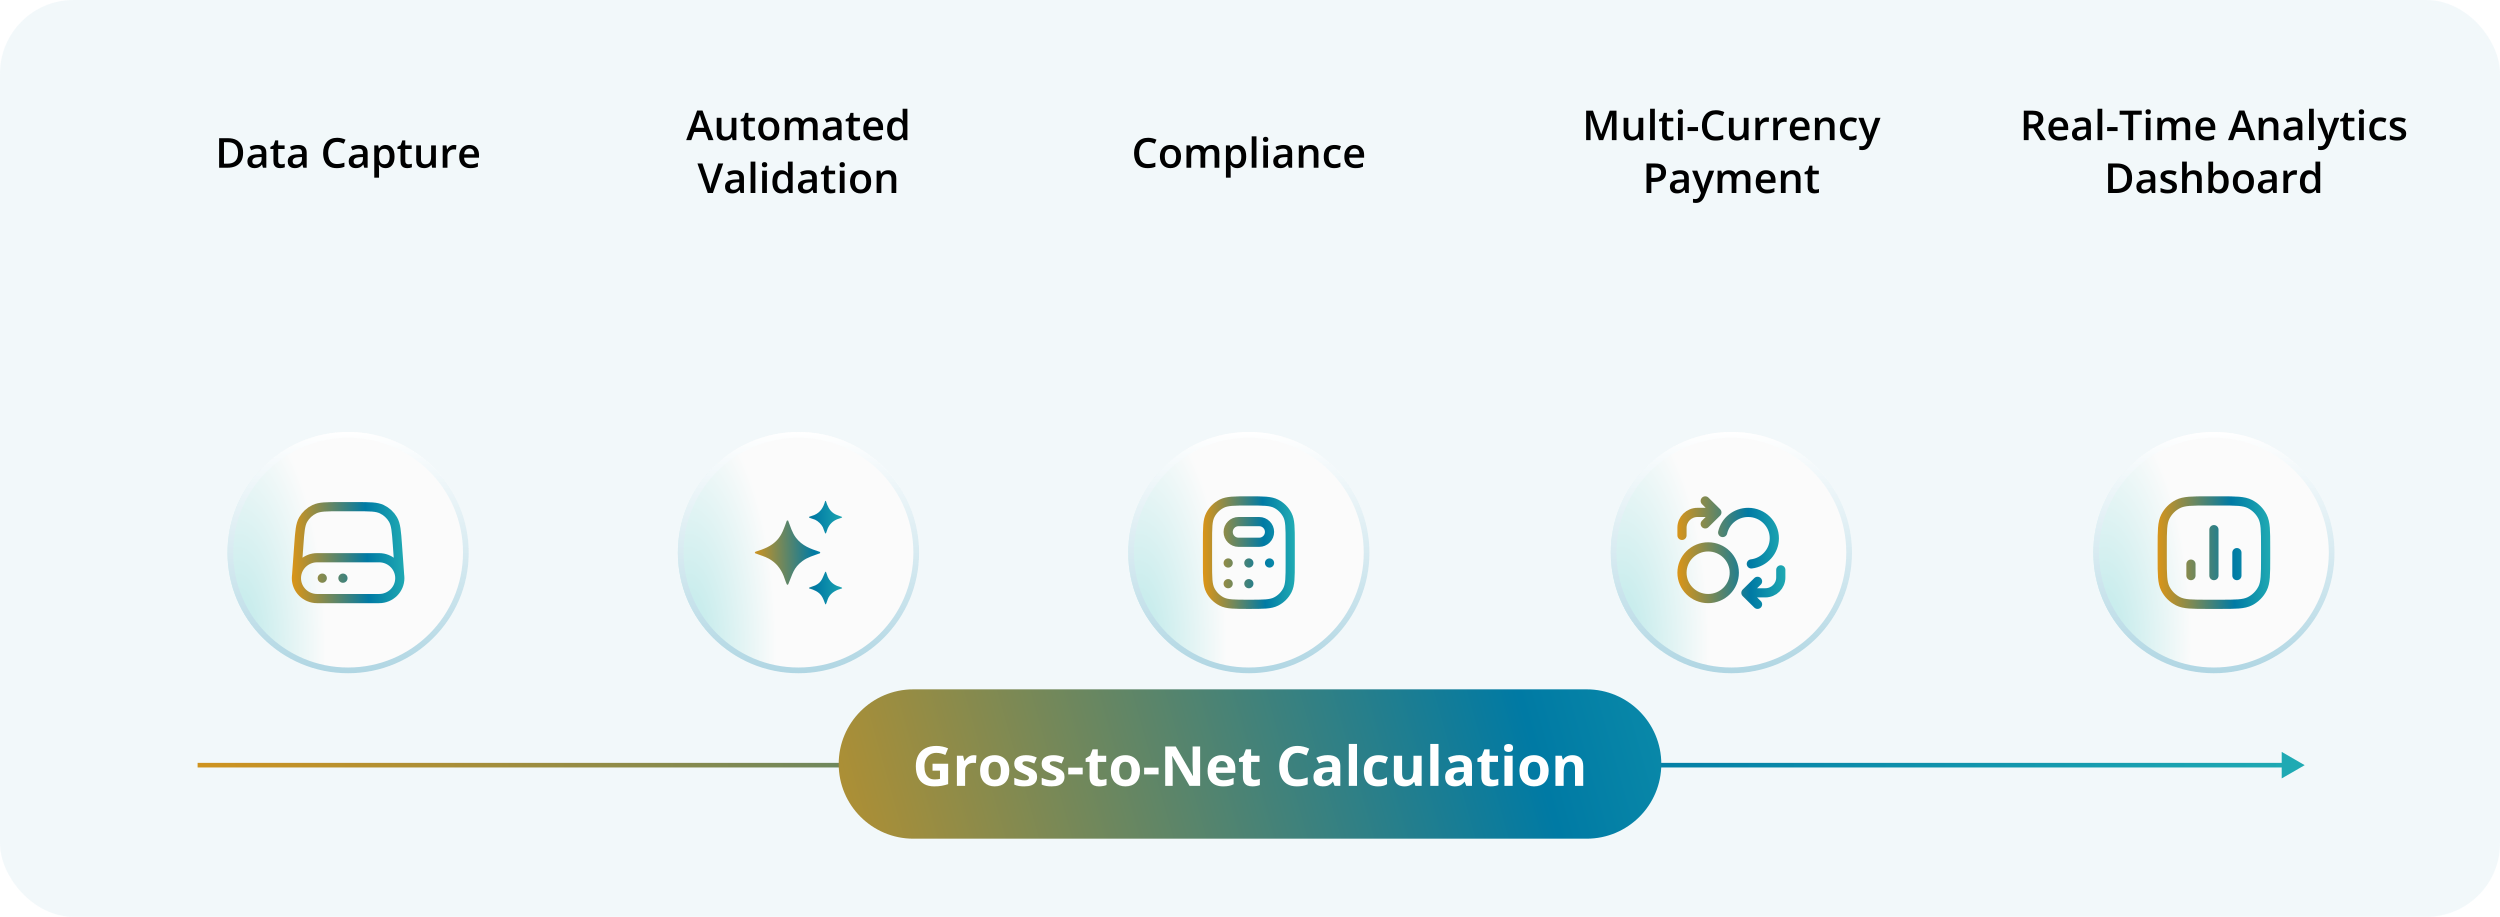 <svg width="1088" height="399" viewBox="0 0 1088 399" fill="none" xmlns="http://www.w3.org/2000/svg">
<g clip-path="url(#clip0_5370_21136)">
<rect width="1088" height="399" rx="32" fill="#E6F2F6" fill-opacity="0.5"/>
<path d="M152 270L157.774 260L146.226 260L152 270ZM152 211L151 211L151 261L152 261L153 261L153 211L152 211Z" fill="url(#paint0_linear_5370_21136)"/>
<path d="M347 270L352.774 260L341.226 260L347 270ZM347 211L346 211L346 261L347 261L348 261L348 211L347 211Z" fill="url(#paint1_linear_5370_21136)"/>
<path d="M543 270L548.774 260L537.226 260L543 270ZM543 211L542 211L542 261L543 261L544 261L544 211L543 211Z" fill="url(#paint2_linear_5370_21136)"/>
<path d="M753 270L758.774 260L747.226 260L753 270ZM753 211L752 211L752 261L753 261L754 261L754 211L753 211Z" fill="url(#paint3_linear_5370_21136)"/>
<path d="M963 270L968.774 260L957.226 260L963 270ZM963 211L962 211L962 261L963 261L964 261L964 211L963 211Z" fill="url(#paint4_linear_5370_21136)"/>
<path d="M105.797 66.452C105.797 67.899 105.527 69.109 104.988 70.082C104.449 71.049 103.667 71.778 102.642 72.27C101.616 72.757 100.38 73 98.933 73H95.364V60.15H99.319C100.649 60.15 101.798 60.391 102.765 60.871C103.731 61.346 104.479 62.052 105.006 62.989C105.533 63.921 105.797 65.075 105.797 66.452ZM103.6 66.514C103.6 65.459 103.433 64.592 103.099 63.912C102.771 63.232 102.284 62.728 101.64 62.4C101.001 62.066 100.213 61.899 99.275 61.899H97.474V71.233H98.968C100.521 71.233 101.681 70.838 102.448 70.047C103.216 69.256 103.6 68.078 103.6 66.514ZM112.169 63.086C113.399 63.086 114.328 63.358 114.955 63.903C115.588 64.448 115.904 65.298 115.904 66.452V73H114.437L114.041 71.62H113.971C113.695 71.972 113.411 72.262 113.118 72.49C112.825 72.719 112.485 72.889 112.099 73C111.718 73.117 111.252 73.176 110.701 73.176C110.121 73.176 109.603 73.07 109.146 72.859C108.688 72.643 108.328 72.314 108.064 71.875C107.801 71.436 107.669 70.879 107.669 70.205C107.669 69.203 108.041 68.45 108.785 67.946C109.535 67.442 110.666 67.164 112.178 67.111L113.865 67.05V66.54C113.865 65.866 113.707 65.386 113.391 65.099C113.08 64.811 112.641 64.668 112.072 64.668C111.586 64.668 111.114 64.738 110.657 64.879C110.2 65.019 109.755 65.192 109.321 65.397L108.653 63.938C109.128 63.687 109.667 63.481 110.271 63.323C110.88 63.165 111.513 63.086 112.169 63.086ZM113.856 68.351L112.6 68.394C111.568 68.43 110.845 68.606 110.429 68.922C110.013 69.238 109.805 69.672 109.805 70.223C109.805 70.703 109.948 71.055 110.235 71.277C110.522 71.494 110.9 71.603 111.369 71.603C112.084 71.603 112.676 71.4 113.145 70.996C113.619 70.586 113.856 69.985 113.856 69.194V68.351ZM122.417 71.506C122.687 71.506 122.953 71.482 123.217 71.436C123.48 71.383 123.721 71.321 123.938 71.251V72.815C123.709 72.915 123.413 73 123.05 73.07C122.687 73.141 122.309 73.176 121.916 73.176C121.365 73.176 120.87 73.085 120.431 72.903C119.991 72.716 119.643 72.397 119.385 71.945C119.127 71.494 118.998 70.87 118.998 70.073V64.844H117.671V63.921L119.095 63.191L119.771 61.108H121.072V63.27H123.858V64.844H121.072V70.047C121.072 70.539 121.195 70.905 121.441 71.145C121.688 71.386 122.013 71.506 122.417 71.506ZM129.729 63.086C130.96 63.086 131.889 63.358 132.516 63.903C133.148 64.448 133.465 65.298 133.465 66.452V73H131.997L131.602 71.62H131.531C131.256 71.972 130.972 72.262 130.679 72.49C130.386 72.719 130.046 72.889 129.659 73C129.278 73.117 128.812 73.176 128.262 73.176C127.682 73.176 127.163 73.07 126.706 72.859C126.249 72.643 125.889 72.314 125.625 71.875C125.361 71.436 125.229 70.879 125.229 70.205C125.229 69.203 125.602 68.45 126.346 67.946C127.096 67.442 128.227 67.164 129.738 67.111L131.426 67.05V66.54C131.426 65.866 131.268 65.386 130.951 65.099C130.641 64.811 130.201 64.668 129.633 64.668C129.146 64.668 128.675 64.738 128.218 64.879C127.761 65.019 127.315 65.192 126.882 65.397L126.214 63.938C126.688 63.687 127.228 63.481 127.831 63.323C128.44 63.165 129.073 63.086 129.729 63.086ZM131.417 68.351L130.16 68.394C129.129 68.43 128.405 68.606 127.989 68.922C127.573 69.238 127.365 69.672 127.365 70.223C127.365 70.703 127.509 71.055 127.796 71.277C128.083 71.494 128.461 71.603 128.93 71.603C129.645 71.603 130.236 71.4 130.705 70.996C131.18 70.586 131.417 69.985 131.417 69.194V68.351ZM146.719 61.759C146.104 61.759 145.553 61.87 145.066 62.093C144.586 62.315 144.179 62.638 143.845 63.06C143.511 63.476 143.256 63.982 143.08 64.58C142.904 65.172 142.816 65.84 142.816 66.584C142.816 67.58 142.957 68.439 143.238 69.159C143.52 69.874 143.947 70.425 144.521 70.811C145.096 71.192 145.822 71.383 146.701 71.383C147.246 71.383 147.776 71.33 148.292 71.225C148.808 71.119 149.341 70.976 149.892 70.794V72.587C149.37 72.792 148.843 72.941 148.31 73.035C147.776 73.129 147.161 73.176 146.464 73.176C145.151 73.176 144.062 72.903 143.194 72.358C142.333 71.814 141.688 71.046 141.261 70.056C140.839 69.065 140.628 67.905 140.628 66.575C140.628 65.603 140.763 64.712 141.032 63.903C141.302 63.095 141.694 62.398 142.21 61.812C142.726 61.22 143.361 60.766 144.117 60.449C144.879 60.127 145.749 59.966 146.728 59.966C147.372 59.966 148.005 60.039 148.626 60.185C149.253 60.326 149.833 60.528 150.366 60.792L149.628 62.532C149.183 62.321 148.717 62.14 148.23 61.987C147.744 61.835 147.24 61.759 146.719 61.759ZM156.255 63.086C157.485 63.086 158.414 63.358 159.041 63.903C159.674 64.448 159.99 65.298 159.99 66.452V73H158.522L158.127 71.62H158.057C157.781 71.972 157.497 72.262 157.204 72.49C156.911 72.719 156.571 72.889 156.185 73C155.804 73.117 155.338 73.176 154.787 73.176C154.207 73.176 153.688 73.07 153.231 72.859C152.774 72.643 152.414 72.314 152.15 71.875C151.887 71.436 151.755 70.879 151.755 70.205C151.755 69.203 152.127 68.45 152.871 67.946C153.621 67.442 154.752 67.164 156.264 67.111L157.951 67.05V66.54C157.951 65.866 157.793 65.386 157.477 65.099C157.166 64.811 156.727 64.668 156.158 64.668C155.672 64.668 155.2 64.738 154.743 64.879C154.286 65.019 153.841 65.192 153.407 65.397L152.739 63.938C153.214 63.687 153.753 63.481 154.356 63.323C154.966 63.165 155.599 63.086 156.255 63.086ZM157.942 68.351L156.686 68.394C155.654 68.43 154.931 68.606 154.515 68.922C154.099 69.238 153.891 69.672 153.891 70.223C153.891 70.703 154.034 71.055 154.321 71.277C154.608 71.494 154.986 71.603 155.455 71.603C156.17 71.603 156.762 71.4 157.23 70.996C157.705 70.586 157.942 69.985 157.942 69.194V68.351ZM167.874 63.086C169.028 63.086 169.954 63.508 170.651 64.352C171.354 65.195 171.706 66.449 171.706 68.113C171.706 69.215 171.542 70.144 171.214 70.899C170.892 71.649 170.438 72.218 169.852 72.605C169.271 72.985 168.595 73.176 167.821 73.176C167.329 73.176 166.901 73.111 166.538 72.982C166.175 72.853 165.864 72.686 165.606 72.481C165.349 72.27 165.132 72.042 164.956 71.796H164.833C164.862 72.03 164.889 72.291 164.912 72.578C164.941 72.859 164.956 73.117 164.956 73.352V77.315H162.882V63.27H164.569L164.859 64.615H164.956C165.138 64.34 165.357 64.085 165.615 63.851C165.879 63.616 166.195 63.432 166.564 63.297C166.939 63.156 167.376 63.086 167.874 63.086ZM167.32 64.773C166.752 64.773 166.295 64.888 165.949 65.116C165.609 65.339 165.36 65.676 165.202 66.127C165.05 66.578 164.968 67.144 164.956 67.823V68.113C164.956 68.834 165.029 69.446 165.176 69.95C165.328 70.448 165.577 70.829 165.923 71.093C166.274 71.351 166.749 71.48 167.347 71.48C167.851 71.48 168.267 71.342 168.595 71.066C168.929 70.791 169.178 70.398 169.342 69.889C169.506 69.379 169.588 68.778 169.588 68.087C169.588 67.038 169.4 66.224 169.025 65.644C168.656 65.064 168.088 64.773 167.32 64.773ZM177.718 71.506C177.987 71.506 178.254 71.482 178.518 71.436C178.781 71.383 179.021 71.321 179.238 71.251V72.815C179.01 72.915 178.714 73 178.351 73.07C177.987 73.141 177.609 73.176 177.217 73.176C176.666 73.176 176.171 73.085 175.731 72.903C175.292 72.716 174.943 72.397 174.686 71.945C174.428 71.494 174.299 70.87 174.299 70.073V64.844H172.972V63.921L174.396 63.191L175.072 61.108H176.373V63.27H179.159V64.844H176.373V70.047C176.373 70.539 176.496 70.905 176.742 71.145C176.988 71.386 177.313 71.506 177.718 71.506ZM189.697 63.27V73H188.071L187.79 71.69H187.676C187.471 72.024 187.21 72.303 186.894 72.525C186.577 72.742 186.226 72.903 185.839 73.009C185.452 73.12 185.045 73.176 184.617 73.176C183.885 73.176 183.258 73.053 182.736 72.807C182.221 72.555 181.825 72.168 181.55 71.647C181.274 71.125 181.137 70.451 181.137 69.625V63.27H183.211V69.238C183.211 69.994 183.363 70.56 183.668 70.935C183.979 71.31 184.459 71.497 185.109 71.497C185.736 71.497 186.234 71.368 186.604 71.11C186.973 70.853 187.233 70.472 187.386 69.968C187.544 69.464 187.623 68.846 187.623 68.113V63.27H189.697ZM197.59 63.086C197.754 63.086 197.933 63.095 198.126 63.112C198.319 63.13 198.486 63.153 198.627 63.183L198.434 65.116C198.311 65.081 198.158 65.055 197.977 65.037C197.801 65.019 197.643 65.011 197.502 65.011C197.133 65.011 196.781 65.072 196.447 65.195C196.113 65.312 195.817 65.494 195.56 65.74C195.302 65.981 195.1 66.282 194.953 66.645C194.807 67.009 194.733 67.431 194.733 67.911V73H192.659V63.27H194.276L194.558 64.984H194.654C194.848 64.639 195.088 64.322 195.375 64.035C195.662 63.748 195.99 63.52 196.359 63.35C196.734 63.174 197.145 63.086 197.59 63.086ZM204.305 63.086C205.172 63.086 205.916 63.265 206.537 63.622C207.158 63.98 207.636 64.486 207.97 65.143C208.304 65.799 208.471 66.584 208.471 67.498V68.606H201.976C201.999 69.549 202.251 70.275 202.731 70.785C203.218 71.295 203.897 71.55 204.771 71.55C205.392 71.55 205.948 71.491 206.44 71.374C206.938 71.251 207.451 71.072 207.979 70.838V72.517C207.492 72.745 206.997 72.912 206.493 73.018C205.989 73.123 205.386 73.176 204.683 73.176C203.728 73.176 202.887 72.991 202.16 72.622C201.439 72.247 200.874 71.69 200.464 70.952C200.06 70.214 199.857 69.297 199.857 68.201C199.857 67.111 200.042 66.186 200.411 65.424C200.78 64.662 201.299 64.082 201.967 63.684C202.635 63.285 203.414 63.086 204.305 63.086ZM204.305 64.642C203.654 64.642 203.127 64.853 202.723 65.274C202.324 65.696 202.09 66.314 202.02 67.129H206.449C206.443 66.643 206.361 66.212 206.203 65.837C206.051 65.462 205.816 65.169 205.5 64.958C205.189 64.747 204.791 64.642 204.305 64.642Z" fill="black"/>
<g filter="url(#filter0_d_5370_21136)">
<path d="M99 160.5C99 131.505 122.505 108 151.5 108C180.495 108 204 131.505 204 160.5C204 189.495 180.495 213 151.5 213C122.505 213 99 189.495 99 160.5Z" fill="url(#paint5_radial_5370_21136)"/>
<path d="M151.5 109.25C179.805 109.25 202.75 132.195 202.75 160.5C202.75 188.805 179.805 211.75 151.5 211.75C123.195 211.75 100.25 188.805 100.25 160.5C100.25 132.195 123.195 109.25 151.5 109.25Z" stroke="url(#paint6_linear_5370_21136)" stroke-width="2.5"/>
<path d="M138 162.722H165M138 162.722C133.029 162.722 129 166.702 129 171.611C129 176.52 133.029 180.5 138 180.5H165C169.971 180.5 174 176.52 174 171.611C174 166.702 169.971 162.722 165 162.722M138 162.722C133.469 162.722 129.721 166.029 129.093 170.332L130.056 157.011C130.477 151.193 130.687 148.284 131.969 146.079C133.097 144.138 134.792 142.579 136.833 141.605C139.151 140.5 142.104 140.5 148.01 140.5H154.99C160.896 140.5 163.849 140.5 166.167 141.605C168.208 142.579 169.903 144.138 171.031 146.079C172.313 148.284 172.523 151.193 172.944 157.011L173.907 170.332C173.279 166.029 169.531 162.722 165 162.722M140.25 171.611V171.633M149.25 171.611V171.633" stroke="url(#paint7_linear_5370_21136)" stroke-width="4" stroke-linecap="round" stroke-linejoin="round"/>
</g>
<path d="M308.266 61L307.009 57.432H302.096L300.839 61H298.615L303.396 48.098H305.734L310.507 61H308.266ZM306.464 55.621L305.242 52.105C305.195 51.953 305.128 51.739 305.04 51.464C304.952 51.183 304.864 50.898 304.776 50.611C304.688 50.318 304.615 50.072 304.557 49.873C304.498 50.113 304.425 50.383 304.337 50.682C304.255 50.975 304.173 51.25 304.091 51.508C304.015 51.766 303.956 51.965 303.915 52.105L302.685 55.621H306.464ZM320.474 51.27V61H318.848L318.566 59.69H318.452C318.247 60.024 317.986 60.303 317.67 60.525C317.354 60.742 317.002 60.903 316.615 61.009C316.229 61.12 315.821 61.176 315.394 61.176C314.661 61.176 314.034 61.053 313.513 60.807C312.997 60.555 312.602 60.168 312.326 59.647C312.051 59.125 311.913 58.451 311.913 57.625V51.27H313.987V57.238C313.987 57.994 314.14 58.56 314.444 58.935C314.755 59.31 315.235 59.497 315.886 59.497C316.513 59.497 317.011 59.368 317.38 59.11C317.749 58.852 318.01 58.472 318.162 57.968C318.32 57.464 318.399 56.846 318.399 56.113V51.27H320.474ZM327.057 59.506C327.326 59.506 327.593 59.482 327.856 59.435C328.12 59.383 328.36 59.321 328.577 59.251V60.815C328.349 60.915 328.053 61 327.689 61.07C327.326 61.141 326.948 61.176 326.556 61.176C326.005 61.176 325.51 61.085 325.07 60.903C324.631 60.716 324.282 60.397 324.024 59.945C323.767 59.494 323.638 58.87 323.638 58.073V52.844H322.311V51.921L323.734 51.191L324.411 49.108H325.712V51.27H328.498V52.844H325.712V58.047C325.712 58.539 325.835 58.905 326.081 59.145C326.327 59.386 326.652 59.506 327.057 59.506ZM339.168 56.113C339.168 56.922 339.062 57.64 338.852 58.267C338.641 58.894 338.333 59.424 337.929 59.857C337.524 60.285 337.038 60.613 336.47 60.842C335.901 61.065 335.26 61.176 334.545 61.176C333.877 61.176 333.265 61.065 332.708 60.842C332.151 60.613 331.668 60.285 331.258 59.857C330.854 59.424 330.54 58.894 330.317 58.267C330.095 57.64 329.983 56.922 329.983 56.113C329.983 55.041 330.168 54.133 330.537 53.389C330.912 52.639 331.445 52.067 332.137 51.675C332.828 51.282 333.651 51.086 334.606 51.086C335.503 51.086 336.294 51.282 336.979 51.675C337.665 52.067 338.201 52.639 338.588 53.389C338.975 54.139 339.168 55.047 339.168 56.113ZM332.11 56.113C332.11 56.822 332.195 57.429 332.365 57.933C332.541 58.437 332.811 58.823 333.174 59.093C333.537 59.356 334.006 59.488 334.58 59.488C335.154 59.488 335.623 59.356 335.986 59.093C336.35 58.823 336.616 58.437 336.786 57.933C336.956 57.429 337.041 56.822 337.041 56.113C337.041 55.404 336.956 54.804 336.786 54.312C336.616 53.813 336.35 53.435 335.986 53.178C335.623 52.914 335.151 52.782 334.571 52.782C333.716 52.782 333.092 53.069 332.699 53.644C332.307 54.218 332.11 55.041 332.11 56.113ZM352.536 51.086C353.626 51.086 354.446 51.367 354.997 51.93C355.554 52.492 355.832 53.395 355.832 54.637V61H353.767V55.006C353.767 54.268 353.623 53.711 353.336 53.336C353.049 52.961 352.612 52.773 352.026 52.773C351.206 52.773 350.614 53.037 350.251 53.565C349.894 54.086 349.715 54.845 349.715 55.841V61H347.649V55.006C347.649 54.514 347.585 54.103 347.456 53.775C347.333 53.441 347.143 53.192 346.885 53.028C346.627 52.858 346.302 52.773 345.909 52.773C345.341 52.773 344.887 52.902 344.547 53.16C344.213 53.418 343.973 53.799 343.826 54.303C343.68 54.801 343.606 55.413 343.606 56.14V61H341.541V51.27H343.149L343.439 52.58H343.554C343.753 52.24 343.999 51.962 344.292 51.745C344.591 51.523 344.922 51.358 345.285 51.253C345.648 51.142 346.026 51.086 346.419 51.086C347.146 51.086 347.758 51.215 348.256 51.473C348.754 51.725 349.126 52.111 349.372 52.633H349.53C349.835 52.105 350.26 51.716 350.805 51.464C351.35 51.212 351.927 51.086 352.536 51.086ZM362.529 51.086C363.76 51.086 364.688 51.358 365.315 51.903C365.948 52.448 366.265 53.298 366.265 54.452V61H364.797L364.401 59.62H364.331C364.056 59.972 363.771 60.262 363.479 60.49C363.186 60.719 362.846 60.889 362.459 61C362.078 61.117 361.612 61.176 361.062 61.176C360.481 61.176 359.963 61.07 359.506 60.859C359.049 60.643 358.688 60.315 358.425 59.875C358.161 59.435 358.029 58.879 358.029 58.205C358.029 57.203 358.401 56.45 359.146 55.946C359.896 55.442 361.026 55.164 362.538 55.111L364.226 55.05V54.54C364.226 53.866 364.067 53.386 363.751 53.099C363.44 52.812 363.001 52.668 362.433 52.668C361.946 52.668 361.475 52.738 361.018 52.879C360.561 53.02 360.115 53.192 359.682 53.398L359.014 51.938C359.488 51.687 360.027 51.481 360.631 51.323C361.24 51.165 361.873 51.086 362.529 51.086ZM364.217 56.351L362.96 56.395C361.929 56.43 361.205 56.605 360.789 56.922C360.373 57.238 360.165 57.672 360.165 58.223C360.165 58.703 360.309 59.055 360.596 59.277C360.883 59.494 361.261 59.602 361.729 59.602C362.444 59.602 363.036 59.4 363.505 58.996C363.979 58.586 364.217 57.985 364.217 57.194V56.351ZM372.777 59.506C373.047 59.506 373.313 59.482 373.577 59.435C373.841 59.383 374.081 59.321 374.298 59.251V60.815C374.069 60.915 373.773 61 373.41 61.07C373.047 61.141 372.669 61.176 372.276 61.176C371.726 61.176 371.23 61.085 370.791 60.903C370.352 60.716 370.003 60.397 369.745 59.945C369.487 59.494 369.358 58.87 369.358 58.073V52.844H368.031V51.921L369.455 51.191L370.132 49.108H371.433V51.27H374.219V52.844H371.433V58.047C371.433 58.539 371.556 58.905 371.802 59.145C372.048 59.386 372.373 59.506 372.777 59.506ZM380.151 51.086C381.019 51.086 381.763 51.265 382.384 51.622C383.005 51.98 383.482 52.486 383.816 53.143C384.15 53.799 384.317 54.584 384.317 55.498V56.605H377.822C377.846 57.549 378.098 58.275 378.578 58.785C379.064 59.295 379.744 59.55 380.617 59.55C381.238 59.55 381.795 59.491 382.287 59.374C382.785 59.251 383.298 59.072 383.825 58.838V60.517C383.339 60.745 382.844 60.912 382.34 61.018C381.836 61.123 381.232 61.176 380.529 61.176C379.574 61.176 378.733 60.991 378.007 60.622C377.286 60.247 376.721 59.69 376.311 58.952C375.906 58.214 375.704 57.297 375.704 56.201C375.704 55.111 375.889 54.185 376.258 53.424C376.627 52.662 377.146 52.082 377.813 51.684C378.481 51.285 379.261 51.086 380.151 51.086ZM380.151 52.642C379.501 52.642 378.974 52.852 378.569 53.274C378.171 53.696 377.937 54.315 377.866 55.129H382.296C382.29 54.643 382.208 54.212 382.05 53.837C381.897 53.462 381.663 53.169 381.347 52.958C381.036 52.747 380.638 52.642 380.151 52.642ZM389.916 61.176C388.756 61.176 387.824 60.754 387.121 59.91C386.424 59.06 386.075 57.81 386.075 56.157C386.075 54.487 386.43 53.225 387.139 52.369C387.854 51.514 388.794 51.086 389.96 51.086C390.452 51.086 390.883 51.153 391.252 51.288C391.621 51.417 391.938 51.593 392.201 51.815C392.471 52.038 392.699 52.287 392.887 52.562H392.983C392.954 52.381 392.919 52.12 392.878 51.78C392.843 51.435 392.825 51.115 392.825 50.822V47.324H394.899V61H393.282L392.913 59.673H392.825C392.649 59.954 392.427 60.209 392.157 60.438C391.894 60.66 391.577 60.839 391.208 60.974C390.845 61.108 390.414 61.176 389.916 61.176ZM390.496 59.497C391.381 59.497 392.005 59.242 392.368 58.732C392.731 58.223 392.919 57.458 392.931 56.438V56.166C392.931 55.076 392.755 54.241 392.403 53.661C392.052 53.075 391.41 52.782 390.479 52.782C389.734 52.782 389.166 53.084 388.773 53.688C388.387 54.285 388.193 55.12 388.193 56.192C388.193 57.265 388.387 58.085 388.773 58.653C389.166 59.216 389.74 59.497 390.496 59.497ZM314.743 71.15L310.252 84H308.02L303.528 71.15H305.69L308.397 79.201C308.479 79.436 308.567 79.72 308.661 80.054C308.761 80.388 308.852 80.725 308.934 81.064C309.021 81.404 309.089 81.706 309.136 81.97C309.183 81.706 309.247 81.404 309.329 81.064C309.417 80.725 309.508 80.388 309.602 80.054C309.695 79.72 309.783 79.433 309.865 79.192L312.581 71.15H314.743ZM320.034 74.086C321.265 74.086 322.193 74.358 322.82 74.903C323.453 75.448 323.77 76.298 323.77 77.452V84H322.302L321.906 82.62H321.836C321.561 82.972 321.276 83.262 320.983 83.49C320.69 83.719 320.351 83.889 319.964 84C319.583 84.117 319.117 84.176 318.566 84.176C317.986 84.176 317.468 84.07 317.011 83.859C316.554 83.643 316.193 83.314 315.93 82.875C315.666 82.436 315.534 81.879 315.534 81.205C315.534 80.203 315.906 79.45 316.65 78.946C317.4 78.442 318.531 78.164 320.043 78.111L321.73 78.05V77.54C321.73 76.866 321.572 76.386 321.256 76.099C320.945 75.811 320.506 75.668 319.938 75.668C319.451 75.668 318.979 75.738 318.522 75.879C318.065 76.019 317.62 76.192 317.187 76.397L316.519 74.939C316.993 74.686 317.532 74.481 318.136 74.323C318.745 74.165 319.378 74.086 320.034 74.086ZM321.722 79.351L320.465 79.394C319.434 79.43 318.71 79.606 318.294 79.922C317.878 80.238 317.67 80.672 317.67 81.223C317.67 81.703 317.813 82.055 318.101 82.277C318.388 82.494 318.766 82.603 319.234 82.603C319.949 82.603 320.541 82.4 321.01 81.996C321.484 81.586 321.722 80.985 321.722 80.194V79.351ZM328.735 84H326.661V70.324H328.735V84ZM333.754 74.27V84H331.688V74.27H333.754ZM332.734 70.544C333.051 70.544 333.323 70.629 333.552 70.799C333.786 70.969 333.903 71.262 333.903 71.678C333.903 72.088 333.786 72.381 333.552 72.557C333.323 72.727 333.051 72.811 332.734 72.811C332.406 72.811 332.128 72.727 331.899 72.557C331.677 72.381 331.565 72.088 331.565 71.678C331.565 71.262 331.677 70.969 331.899 70.799C332.128 70.629 332.406 70.544 332.734 70.544ZM339.985 84.176C338.825 84.176 337.894 83.754 337.19 82.91C336.493 82.061 336.145 80.81 336.145 79.157C336.145 77.487 336.499 76.225 337.208 75.369C337.923 74.514 338.863 74.086 340.029 74.086C340.521 74.086 340.952 74.153 341.321 74.288C341.69 74.417 342.007 74.593 342.271 74.815C342.54 75.038 342.769 75.287 342.956 75.562H343.053C343.023 75.381 342.988 75.12 342.947 74.78C342.912 74.435 342.895 74.115 342.895 73.822V70.324H344.969V84H343.352L342.982 82.673H342.895C342.719 82.954 342.496 83.209 342.227 83.438C341.963 83.66 341.646 83.839 341.277 83.974C340.914 84.108 340.483 84.176 339.985 84.176ZM340.565 82.497C341.45 82.497 342.074 82.242 342.438 81.732C342.801 81.223 342.988 80.458 343 79.439V79.166C343 78.076 342.824 77.241 342.473 76.661C342.121 76.075 341.479 75.782 340.548 75.782C339.804 75.782 339.235 76.084 338.843 76.688C338.456 77.285 338.263 78.12 338.263 79.192C338.263 80.265 338.456 81.085 338.843 81.653C339.235 82.216 339.81 82.497 340.565 82.497ZM351.745 74.086C352.976 74.086 353.904 74.358 354.531 74.903C355.164 75.448 355.48 76.298 355.48 77.452V84H354.013L353.617 82.62H353.547C353.271 82.972 352.987 83.262 352.694 83.49C352.401 83.719 352.062 83.889 351.675 84C351.294 84.117 350.828 84.176 350.277 84.176C349.697 84.176 349.179 84.07 348.722 83.859C348.265 83.643 347.904 83.314 347.641 82.875C347.377 82.436 347.245 81.879 347.245 81.205C347.245 80.203 347.617 79.45 348.361 78.946C349.111 78.442 350.242 78.164 351.754 78.111L353.441 78.05V77.54C353.441 76.866 353.283 76.386 352.967 76.099C352.656 75.811 352.217 75.668 351.648 75.668C351.162 75.668 350.69 75.738 350.233 75.879C349.776 76.019 349.331 76.192 348.897 76.397L348.229 74.939C348.704 74.686 349.243 74.481 349.847 74.323C350.456 74.165 351.089 74.086 351.745 74.086ZM353.433 79.351L352.176 79.394C351.145 79.43 350.421 79.606 350.005 79.922C349.589 80.238 349.381 80.672 349.381 81.223C349.381 81.703 349.524 82.055 349.812 82.277C350.099 82.494 350.477 82.603 350.945 82.603C351.66 82.603 352.252 82.4 352.721 81.996C353.195 81.586 353.433 80.985 353.433 80.194V79.351ZM361.993 82.506C362.263 82.506 362.529 82.482 362.793 82.436C363.057 82.383 363.297 82.321 363.514 82.251V83.815C363.285 83.915 362.989 84 362.626 84.07C362.263 84.141 361.885 84.176 361.492 84.176C360.941 84.176 360.446 84.085 360.007 83.903C359.567 83.716 359.219 83.397 358.961 82.945C358.703 82.494 358.574 81.87 358.574 81.073V75.844H357.247V74.921L358.671 74.191L359.348 72.108H360.648V74.27H363.435V75.844H360.648V81.047C360.648 81.539 360.771 81.905 361.018 82.145C361.264 82.386 361.589 82.506 361.993 82.506ZM367.557 74.27V84H365.491V74.27H367.557ZM366.537 70.544C366.854 70.544 367.126 70.629 367.354 70.799C367.589 70.969 367.706 71.262 367.706 71.678C367.706 72.088 367.589 72.381 367.354 72.557C367.126 72.727 366.854 72.811 366.537 72.811C366.209 72.811 365.931 72.727 365.702 72.557C365.479 72.381 365.368 72.088 365.368 71.678C365.368 71.262 365.479 70.969 365.702 70.799C365.931 70.629 366.209 70.544 366.537 70.544ZM379.132 79.113C379.132 79.922 379.026 80.64 378.815 81.267C378.604 81.894 378.297 82.424 377.893 82.857C377.488 83.285 377.002 83.613 376.434 83.842C375.865 84.064 375.224 84.176 374.509 84.176C373.841 84.176 373.229 84.064 372.672 83.842C372.115 83.613 371.632 83.285 371.222 82.857C370.817 82.424 370.504 81.894 370.281 81.267C370.059 80.64 369.947 79.922 369.947 79.113C369.947 78.041 370.132 77.133 370.501 76.389C370.876 75.639 371.409 75.067 372.101 74.675C372.792 74.282 373.615 74.086 374.57 74.086C375.467 74.086 376.258 74.282 376.943 74.675C377.629 75.067 378.165 75.639 378.552 76.389C378.938 77.139 379.132 78.047 379.132 79.113ZM372.074 79.113C372.074 79.822 372.159 80.429 372.329 80.933C372.505 81.436 372.774 81.823 373.138 82.093C373.501 82.356 373.97 82.488 374.544 82.488C375.118 82.488 375.587 82.356 375.95 82.093C376.313 81.823 376.58 81.436 376.75 80.933C376.92 80.429 377.005 79.822 377.005 79.113C377.005 78.404 376.92 77.804 376.75 77.311C376.58 76.814 376.313 76.436 375.95 76.178C375.587 75.914 375.115 75.782 374.535 75.782C373.68 75.782 373.056 76.069 372.663 76.644C372.271 77.218 372.074 78.041 372.074 79.113ZM386.576 74.086C387.672 74.086 388.524 74.37 389.134 74.939C389.749 75.501 390.057 76.406 390.057 77.654V84H387.991V78.041C387.991 77.285 387.836 76.72 387.525 76.345C387.215 75.964 386.734 75.773 386.084 75.773C385.141 75.773 384.484 76.064 384.115 76.644C383.752 77.224 383.57 78.064 383.57 79.166V84H381.505V74.27H383.113L383.403 75.589H383.518C383.729 75.249 383.989 74.971 384.3 74.754C384.616 74.531 384.968 74.364 385.354 74.253C385.747 74.142 386.154 74.086 386.576 74.086Z" fill="black"/>
<g filter="url(#filter1_d_5370_21136)">
<path d="M295 160.5C295 131.505 318.505 108 347.5 108C376.495 108 400 131.505 400 160.5C400 189.495 376.495 213 347.5 213C318.505 213 295 189.495 295 160.5Z" fill="url(#paint8_radial_5370_21136)"/>
<path d="M347.5 109.25C375.805 109.25 398.75 132.195 398.75 160.5C398.75 188.805 375.805 211.75 347.5 211.75C319.195 211.75 296.25 188.805 296.25 160.5C296.25 132.195 319.195 109.25 347.5 109.25Z" stroke="url(#paint9_linear_5370_21136)" stroke-width="2.5"/>
<path d="M342.983 146.547C344.008 149.15 344.693 151.788 346.426 154.054C349.086 157.532 352.738 158.872 356.807 160.182C357 160.315 356.996 160.669 356.807 160.8C354.164 161.768 351.517 162.467 349.231 164.165C345.315 167.079 344.921 169.847 343.175 173.974C343.038 174.296 342.961 174.681 342.484 174.401C342.294 174.29 341.24 171.119 341.031 170.607C339.712 167.387 337.731 164.876 334.63 163.147C332.735 162.09 330.585 161.577 328.598 160.748L328.5 160.442L328.782 160.108C332.352 158.973 335.693 157.791 338.251 154.964C340.438 152.545 341.293 149.665 342.392 146.684C342.506 146.485 342.774 146.489 342.981 146.541L342.983 146.547ZM366.366 175.711C366.157 175.542 364.727 175.174 364.328 175.005C362.358 174.172 361.044 172.874 360.195 170.937C359.946 170.37 359.792 169.591 359.537 169.074C359.373 168.744 359.238 168.683 359.076 169.032C357.902 171.555 357.675 173.383 354.802 174.773C354.42 174.959 352.122 175.673 352.077 175.81C352.059 175.868 352.046 176.051 352.141 176.07C354.195 176.681 356.118 177.428 357.429 179.183C358.284 180.326 358.636 181.699 359.172 182.993C359.297 182.989 359.348 183.037 359.436 182.928C359.731 182.566 360.187 180.755 360.531 180.109C361.75 177.816 364.031 176.728 366.468 176.057C366.478 175.9 366.501 175.82 366.364 175.709L366.366 175.711ZM359.129 138C358.331 140.797 357.128 142.965 354.324 144.168C354.033 144.293 352.104 144.861 352.079 144.976C352.051 145.112 352.073 145.185 352.184 145.273C352.435 145.475 354.219 145.938 354.731 146.181C356.044 146.805 357.427 148.123 358.088 149.405C358.293 149.802 359.027 152.124 359.172 152.156C359.311 152.184 359.385 152.162 359.475 152.054C359.631 151.867 360.021 150.438 360.193 150.049C361.042 148.113 362.356 146.815 364.326 145.982C364.899 145.74 365.68 145.591 366.218 145.334C366.554 145.173 366.615 145.04 366.261 144.881C365.112 144.364 364.001 144.197 362.904 143.46C360.891 142.106 360.132 140.216 359.414 138.008L359.127 138.002L359.129 138Z" fill="url(#paint10_linear_5370_21136)"/>
</g>
<path d="M499.643 61.759C499.027 61.759 498.477 61.87 497.99 62.093C497.51 62.315 497.103 62.638 496.769 63.06C496.435 63.476 496.18 63.982 496.004 64.58C495.828 65.172 495.74 65.84 495.74 66.584C495.74 67.58 495.881 68.439 496.162 69.159C496.443 69.874 496.871 70.425 497.445 70.811C498.02 71.192 498.746 71.383 499.625 71.383C500.17 71.383 500.7 71.33 501.216 71.225C501.731 71.119 502.265 70.976 502.815 70.794V72.587C502.294 72.792 501.767 72.941 501.233 73.035C500.7 73.129 500.085 73.176 499.388 73.176C498.075 73.176 496.985 72.903 496.118 72.358C495.257 71.814 494.612 71.046 494.185 70.056C493.763 69.065 493.552 67.905 493.552 66.575C493.552 65.603 493.687 64.712 493.956 63.903C494.226 63.095 494.618 62.398 495.134 61.812C495.649 61.22 496.285 60.766 497.041 60.449C497.803 60.127 498.673 59.966 499.651 59.966C500.296 59.966 500.929 60.039 501.55 60.185C502.177 60.326 502.757 60.528 503.29 60.792L502.552 62.532C502.106 62.321 501.641 62.14 501.154 61.987C500.668 61.835 500.164 61.759 499.643 61.759ZM513.978 68.113C513.978 68.922 513.872 69.64 513.661 70.267C513.45 70.894 513.143 71.424 512.738 71.857C512.334 72.285 511.848 72.613 511.279 72.842C510.711 73.064 510.069 73.176 509.354 73.176C508.687 73.176 508.074 73.064 507.518 72.842C506.961 72.613 506.478 72.285 506.067 71.857C505.663 71.424 505.35 70.894 505.127 70.267C504.904 69.64 504.793 68.922 504.793 68.113C504.793 67.041 504.978 66.133 505.347 65.389C505.722 64.639 506.255 64.067 506.946 63.675C507.638 63.282 508.461 63.086 509.416 63.086C510.312 63.086 511.104 63.282 511.789 63.675C512.475 64.067 513.011 64.639 513.397 65.389C513.784 66.139 513.978 67.047 513.978 68.113ZM506.92 68.113C506.92 68.822 507.005 69.429 507.175 69.933C507.351 70.436 507.62 70.823 507.983 71.093C508.347 71.356 508.815 71.488 509.39 71.488C509.964 71.488 510.433 71.356 510.796 71.093C511.159 70.823 511.426 70.436 511.596 69.933C511.766 69.429 511.851 68.822 511.851 68.113C511.851 67.404 511.766 66.804 511.596 66.311C511.426 65.814 511.159 65.436 510.796 65.178C510.433 64.914 509.961 64.782 509.381 64.782C508.525 64.782 507.901 65.069 507.509 65.644C507.116 66.218 506.92 67.041 506.92 68.113ZM527.346 63.086C528.436 63.086 529.256 63.367 529.807 63.93C530.363 64.492 530.642 65.394 530.642 66.637V73H528.576V67.006C528.576 66.268 528.433 65.711 528.146 65.336C527.858 64.961 527.422 64.773 526.836 64.773C526.016 64.773 525.424 65.037 525.061 65.564C524.703 66.086 524.524 66.845 524.524 67.841V73H522.459V67.006C522.459 66.514 522.395 66.103 522.266 65.775C522.143 65.441 521.952 65.192 521.694 65.028C521.437 64.858 521.111 64.773 520.719 64.773C520.15 64.773 519.696 64.902 519.356 65.16C519.022 65.418 518.782 65.799 518.636 66.303C518.489 66.801 518.416 67.413 518.416 68.14V73H516.351V63.27H517.959L518.249 64.58H518.363C518.562 64.24 518.809 63.962 519.102 63.745C519.4 63.523 519.731 63.358 520.095 63.253C520.458 63.142 520.836 63.086 521.229 63.086C521.955 63.086 522.567 63.215 523.065 63.473C523.563 63.725 523.936 64.111 524.182 64.633H524.34C524.645 64.106 525.069 63.716 525.614 63.464C526.159 63.212 526.736 63.086 527.346 63.086ZM538.517 63.086C539.671 63.086 540.597 63.508 541.294 64.352C541.997 65.195 542.349 66.449 542.349 68.113C542.349 69.215 542.185 70.144 541.856 70.899C541.534 71.649 541.08 72.218 540.494 72.605C539.914 72.985 539.237 73.176 538.464 73.176C537.972 73.176 537.544 73.111 537.181 72.982C536.817 72.853 536.507 72.686 536.249 72.481C535.991 72.27 535.774 72.042 535.599 71.796H535.476C535.505 72.03 535.531 72.291 535.555 72.578C535.584 72.859 535.599 73.117 535.599 73.352V77.315H533.524V63.27H535.212L535.502 64.615H535.599C535.78 64.34 536 64.085 536.258 63.851C536.521 63.616 536.838 63.432 537.207 63.297C537.582 63.156 538.019 63.086 538.517 63.086ZM537.963 64.773C537.395 64.773 536.938 64.888 536.592 65.116C536.252 65.339 536.003 65.676 535.845 66.127C535.692 66.578 535.61 67.144 535.599 67.823V68.113C535.599 68.834 535.672 69.446 535.818 69.95C535.971 70.448 536.22 70.829 536.565 71.093C536.917 71.351 537.392 71.48 537.989 71.48C538.493 71.48 538.909 71.342 539.237 71.066C539.571 70.791 539.82 70.398 539.984 69.889C540.148 69.379 540.23 68.778 540.23 68.087C540.23 67.038 540.043 66.224 539.668 65.644C539.299 65.064 538.73 64.773 537.963 64.773ZM546.813 73H544.739V59.324H546.813V73ZM551.832 63.27V73H549.767V63.27H551.832ZM550.812 59.544C551.129 59.544 551.401 59.629 551.63 59.799C551.864 59.969 551.981 60.262 551.981 60.678C551.981 61.088 551.864 61.381 551.63 61.557C551.401 61.727 551.129 61.812 550.812 61.812C550.484 61.812 550.206 61.727 549.978 61.557C549.755 61.381 549.644 61.088 549.644 60.678C549.644 60.262 549.755 59.969 549.978 59.799C550.206 59.629 550.484 59.544 550.812 59.544ZM558.608 63.086C559.839 63.086 560.768 63.358 561.395 63.903C562.027 64.448 562.344 65.298 562.344 66.452V73H560.876L560.48 71.62H560.41C560.135 71.972 559.851 72.262 559.558 72.49C559.265 72.719 558.925 72.889 558.538 73C558.157 73.117 557.691 73.176 557.141 73.176C556.561 73.176 556.042 73.07 555.585 72.859C555.128 72.643 554.768 72.314 554.504 71.875C554.24 71.436 554.108 70.879 554.108 70.205C554.108 69.203 554.48 68.45 555.225 67.946C555.975 67.442 557.105 67.164 558.617 67.111L560.305 67.05V66.54C560.305 65.866 560.146 65.386 559.83 65.099C559.52 64.811 559.08 64.668 558.512 64.668C558.025 64.668 557.554 64.738 557.097 64.879C556.64 65.019 556.194 65.192 555.761 65.397L555.093 63.938C555.567 63.687 556.106 63.481 556.71 63.323C557.319 63.165 557.952 63.086 558.608 63.086ZM560.296 68.351L559.039 68.394C558.008 68.43 557.284 68.606 556.868 68.922C556.452 69.238 556.244 69.672 556.244 70.223C556.244 70.703 556.388 71.055 556.675 71.277C556.962 71.494 557.34 71.603 557.809 71.603C558.523 71.603 559.115 71.4 559.584 70.996C560.059 70.586 560.296 69.985 560.296 69.194V68.351ZM570.307 63.086C571.402 63.086 572.255 63.37 572.864 63.938C573.479 64.501 573.787 65.406 573.787 66.654V73H571.722V67.041C571.722 66.285 571.566 65.72 571.256 65.345C570.945 64.964 570.465 64.773 569.814 64.773C568.871 64.773 568.215 65.064 567.846 65.644C567.482 66.224 567.301 67.064 567.301 68.166V73H565.235V63.27H566.844L567.134 64.589H567.248C567.459 64.249 567.72 63.971 568.03 63.754C568.347 63.531 568.698 63.364 569.085 63.253C569.478 63.142 569.885 63.086 570.307 63.086ZM580.599 73.176C579.679 73.176 578.882 72.997 578.208 72.64C577.534 72.282 577.016 71.734 576.652 70.996C576.289 70.258 576.107 69.32 576.107 68.184C576.107 67 576.307 66.033 576.705 65.283C577.104 64.533 577.654 63.98 578.357 63.622C579.066 63.265 579.878 63.086 580.792 63.086C581.372 63.086 581.896 63.145 582.365 63.262C582.84 63.373 583.241 63.511 583.569 63.675L582.954 65.327C582.597 65.181 582.23 65.058 581.855 64.958C581.48 64.858 581.12 64.809 580.774 64.809C580.206 64.809 579.731 64.935 579.351 65.186C578.976 65.439 578.694 65.814 578.507 66.311C578.325 66.81 578.234 67.428 578.234 68.166C578.234 68.881 578.328 69.484 578.516 69.977C578.703 70.463 578.981 70.832 579.351 71.084C579.72 71.33 580.174 71.453 580.713 71.453C581.246 71.453 581.724 71.389 582.146 71.26C582.567 71.131 582.966 70.964 583.341 70.759V72.552C582.972 72.763 582.576 72.918 582.154 73.018C581.732 73.123 581.214 73.176 580.599 73.176ZM589.502 63.086C590.369 63.086 591.113 63.265 591.734 63.622C592.355 63.98 592.833 64.486 593.167 65.143C593.501 65.799 593.668 66.584 593.668 67.498V68.606H587.173C587.196 69.549 587.448 70.275 587.929 70.785C588.415 71.295 589.095 71.55 589.968 71.55C590.589 71.55 591.146 71.491 591.638 71.374C592.136 71.251 592.648 71.072 593.176 70.838V72.517C592.689 72.745 592.194 72.912 591.69 73.018C591.187 73.123 590.583 73.176 589.88 73.176C588.925 73.176 588.084 72.991 587.357 72.622C586.637 72.247 586.071 71.69 585.661 70.952C585.257 70.214 585.055 69.297 585.055 68.201C585.055 67.111 585.239 66.186 585.608 65.424C585.978 64.662 586.496 64.082 587.164 63.684C587.832 63.285 588.611 63.086 589.502 63.086ZM589.502 64.642C588.852 64.642 588.324 64.853 587.92 65.274C587.521 65.696 587.287 66.314 587.217 67.129H591.646C591.641 66.643 591.559 66.212 591.4 65.837C591.248 65.462 591.014 65.169 590.697 64.958C590.387 64.747 589.988 64.642 589.502 64.642Z" fill="black"/>
<g filter="url(#filter2_d_5370_21136)">
<path d="M491 160.5C491 131.505 514.505 108 543.5 108C572.495 108 596 131.505 596 160.5C596 189.495 572.495 213 543.5 213C514.505 213 491 189.495 491 160.5Z" fill="url(#paint11_radial_5370_21136)"/>
<path d="M543.5 109.25C571.805 109.25 594.75 132.195 594.75 160.5C594.75 188.805 571.805 211.75 543.5 211.75C515.195 211.75 492.25 188.805 492.25 160.5C492.25 132.195 515.195 109.25 543.5 109.25Z" stroke="url(#paint12_linear_5370_21136)" stroke-width="2.5"/>
<path d="M534.5 165V165.022M543.5 165V165.022M552.5 165V165.022M534.5 174V174.022M543.5 174V174.022M525.5 165L525.5 156C525.5 149.699 525.5 146.549 526.726 144.143C527.805 142.026 529.526 140.305 531.643 139.226C534.049 138 537.199 138 543.5 138C549.801 138 552.951 138 555.357 139.226C557.474 140.305 559.195 142.026 560.274 144.143C561.5 146.549 561.5 149.699 561.5 156V165C561.5 171.301 561.5 174.451 560.274 176.857C559.195 178.974 557.474 180.695 555.357 181.774C552.951 183 549.801 183 543.5 183C537.199 183 534.049 183 531.643 181.774C529.526 180.695 527.805 178.974 526.726 176.857C525.5 174.451 525.5 171.301 525.5 165ZM548 156H539C536.515 156 534.5 153.985 534.5 151.5C534.5 149.015 536.515 147 539 147H548C550.485 147 552.5 149.015 552.5 151.5C552.5 153.985 550.485 156 548 156Z" stroke="url(#paint13_linear_5370_21136)" stroke-width="4" stroke-linecap="round" stroke-linejoin="round"/>
</g>
<path d="M695.835 61L692.135 50.269H692.056C692.073 50.509 692.094 50.837 692.117 51.253C692.141 51.669 692.161 52.114 692.179 52.589C692.196 53.063 692.205 53.518 692.205 53.951V61H690.289V48.15H693.251L696.811 58.407H696.863L700.546 48.15H703.499V61H701.486V53.846C701.486 53.453 701.492 53.028 701.504 52.571C701.521 52.114 701.539 51.681 701.557 51.27C701.58 50.86 701.598 50.532 701.609 50.286H701.539L697.698 61H695.835ZM715.153 51.27V61H713.527L713.246 59.69H713.132C712.927 60.024 712.666 60.303 712.35 60.525C712.033 60.742 711.682 60.903 711.295 61.009C710.908 61.12 710.501 61.176 710.073 61.176C709.341 61.176 708.714 61.053 708.192 60.807C707.677 60.555 707.281 60.168 707.006 59.647C706.73 59.125 706.593 58.451 706.593 57.625V51.27H708.667V57.238C708.667 57.994 708.819 58.56 709.124 58.935C709.435 59.31 709.915 59.497 710.565 59.497C711.192 59.497 711.69 59.368 712.06 59.11C712.429 58.852 712.689 58.472 712.842 57.968C713 57.464 713.079 56.846 713.079 56.113V51.27H715.153ZM720.189 61H718.115V47.324H720.189V61ZM726.764 59.506C727.033 59.506 727.3 59.482 727.563 59.435C727.827 59.383 728.067 59.321 728.284 59.251V60.815C728.056 60.915 727.76 61 727.396 61.07C727.033 61.141 726.655 61.176 726.263 61.176C725.712 61.176 725.217 61.085 724.777 60.903C724.338 60.716 723.989 60.397 723.731 59.945C723.474 59.494 723.345 58.87 723.345 58.073V52.844H722.018V51.921L723.441 51.191L724.118 49.108H725.419V51.27H728.205V52.844H725.419V58.047C725.419 58.539 725.542 58.905 725.788 59.145C726.034 59.386 726.359 59.506 726.764 59.506ZM732.327 51.27V61H730.262V51.27H732.327ZM731.308 47.544C731.624 47.544 731.896 47.629 732.125 47.799C732.359 47.969 732.477 48.262 732.477 48.678C732.477 49.088 732.359 49.381 732.125 49.557C731.896 49.727 731.624 49.812 731.308 49.812C730.979 49.812 730.701 49.727 730.473 49.557C730.25 49.381 730.139 49.088 730.139 48.678C730.139 48.262 730.25 47.969 730.473 47.799C730.701 47.629 730.979 47.544 731.308 47.544ZM734.445 57.045V55.296H738.98V57.045H734.445ZM746.776 49.759C746.161 49.759 745.61 49.87 745.124 50.093C744.644 50.315 744.236 50.638 743.902 51.06C743.568 51.476 743.313 51.982 743.138 52.58C742.962 53.172 742.874 53.84 742.874 54.584C742.874 55.58 743.015 56.438 743.296 57.159C743.577 57.874 744.005 58.425 744.579 58.812C745.153 59.192 745.88 59.383 746.759 59.383C747.304 59.383 747.834 59.33 748.35 59.225C748.865 59.119 749.398 58.976 749.949 58.794V60.587C749.428 60.792 748.9 60.941 748.367 61.035C747.834 61.129 747.219 61.176 746.521 61.176C745.209 61.176 744.119 60.903 743.252 60.358C742.391 59.813 741.746 59.046 741.318 58.056C740.896 57.065 740.686 55.905 740.686 54.575C740.686 53.602 740.82 52.712 741.09 51.903C741.359 51.095 741.752 50.398 742.268 49.812C742.783 49.22 743.419 48.766 744.175 48.449C744.937 48.127 745.807 47.966 746.785 47.966C747.43 47.966 748.062 48.039 748.684 48.185C749.311 48.326 749.891 48.528 750.424 48.792L749.686 50.532C749.24 50.321 748.774 50.14 748.288 49.987C747.802 49.835 747.298 49.759 746.776 49.759ZM760.979 51.27V61H759.354L759.072 59.69H758.958C758.753 60.024 758.492 60.303 758.176 60.525C757.859 60.742 757.508 60.903 757.121 61.009C756.734 61.12 756.327 61.176 755.899 61.176C755.167 61.176 754.54 61.053 754.019 60.807C753.503 60.555 753.107 60.168 752.832 59.647C752.557 59.125 752.419 58.451 752.419 57.625V51.27H754.493V57.238C754.493 57.994 754.646 58.56 754.95 58.935C755.261 59.31 755.741 59.497 756.392 59.497C757.019 59.497 757.517 59.368 757.886 59.11C758.255 58.852 758.516 58.472 758.668 57.968C758.826 57.464 758.905 56.846 758.905 56.113V51.27H760.979ZM768.872 51.086C769.036 51.086 769.215 51.095 769.408 51.112C769.602 51.13 769.769 51.153 769.909 51.183L769.716 53.116C769.593 53.081 769.44 53.055 769.259 53.037C769.083 53.02 768.925 53.011 768.784 53.011C768.415 53.011 768.063 53.072 767.729 53.195C767.396 53.312 767.1 53.494 766.842 53.74C766.584 53.98 766.382 54.282 766.235 54.645C766.089 55.009 766.016 55.431 766.016 55.911V61H763.941V51.27H765.559L765.84 52.984H765.937C766.13 52.639 766.37 52.322 766.657 52.035C766.944 51.748 767.272 51.52 767.642 51.35C768.017 51.174 768.427 51.086 768.872 51.086ZM776.642 51.086C776.806 51.086 776.984 51.095 777.178 51.112C777.371 51.13 777.538 51.153 777.679 51.183L777.485 53.116C777.362 53.081 777.21 53.055 777.028 53.037C776.853 53.02 776.694 53.011 776.554 53.011C776.185 53.011 775.833 53.072 775.499 53.195C775.165 53.312 774.869 53.494 774.611 53.74C774.354 53.98 774.151 54.282 774.005 54.645C773.858 55.009 773.785 55.431 773.785 55.911V61H771.711V51.27H773.328L773.609 52.984H773.706C773.899 52.639 774.14 52.322 774.427 52.035C774.714 51.748 775.042 51.52 775.411 51.35C775.786 51.174 776.196 51.086 776.642 51.086ZM783.356 51.086C784.224 51.086 784.968 51.265 785.589 51.622C786.21 51.98 786.688 52.486 787.021 53.143C787.355 53.799 787.522 54.584 787.522 55.498V56.605H781.027C781.051 57.549 781.303 58.275 781.783 58.785C782.27 59.295 782.949 59.55 783.822 59.55C784.443 59.55 785 59.491 785.492 59.374C785.99 59.251 786.503 59.072 787.03 58.838V60.517C786.544 60.745 786.049 60.912 785.545 61.018C785.041 61.123 784.438 61.176 783.734 61.176C782.779 61.176 781.938 60.991 781.212 60.622C780.491 60.247 779.926 59.69 779.516 58.952C779.111 58.214 778.909 57.297 778.909 56.201C778.909 55.111 779.094 54.185 779.463 53.424C779.832 52.662 780.351 52.082 781.019 51.684C781.687 51.285 782.466 51.086 783.356 51.086ZM783.356 52.642C782.706 52.642 782.179 52.852 781.774 53.274C781.376 53.696 781.142 54.315 781.071 55.129H785.501C785.495 54.643 785.413 54.212 785.255 53.837C785.103 53.462 784.868 53.169 784.552 52.958C784.241 52.747 783.843 52.642 783.356 52.642ZM794.923 51.086C796.019 51.086 796.871 51.37 797.48 51.938C798.096 52.501 798.403 53.406 798.403 54.654V61H796.338V55.041C796.338 54.285 796.183 53.72 795.872 53.345C795.562 52.964 795.081 52.773 794.431 52.773C793.487 52.773 792.831 53.063 792.462 53.644C792.099 54.224 791.917 55.065 791.917 56.166V61H789.852V51.27H791.46L791.75 52.589H791.864C792.075 52.249 792.336 51.971 792.646 51.754C792.963 51.531 793.314 51.364 793.701 51.253C794.094 51.142 794.501 51.086 794.923 51.086ZM805.215 61.176C804.295 61.176 803.498 60.997 802.824 60.64C802.15 60.282 801.632 59.734 801.269 58.996C800.905 58.258 800.724 57.32 800.724 56.184C800.724 55 800.923 54.033 801.321 53.283C801.72 52.533 802.271 51.98 802.974 51.622C803.683 51.265 804.494 51.086 805.408 51.086C805.988 51.086 806.513 51.145 806.981 51.262C807.456 51.373 807.857 51.511 808.186 51.675L807.57 53.327C807.213 53.181 806.847 53.058 806.472 52.958C806.097 52.858 805.736 52.809 805.391 52.809C804.822 52.809 804.348 52.935 803.967 53.187C803.592 53.438 803.311 53.813 803.123 54.312C802.941 54.81 802.851 55.428 802.851 56.166C802.851 56.881 802.944 57.484 803.132 57.977C803.319 58.463 803.598 58.832 803.967 59.084C804.336 59.33 804.79 59.453 805.329 59.453C805.862 59.453 806.34 59.389 806.762 59.26C807.184 59.131 807.582 58.964 807.957 58.759V60.552C807.588 60.763 807.192 60.918 806.771 61.018C806.349 61.123 805.83 61.176 805.215 61.176ZM808.774 51.27H811.024L813.02 56.825C813.107 57.077 813.187 57.326 813.257 57.572C813.333 57.812 813.397 58.05 813.45 58.284C813.509 58.519 813.556 58.753 813.591 58.987H813.644C813.702 58.683 813.784 58.343 813.89 57.968C814.001 57.587 814.124 57.206 814.259 56.825L816.175 51.27H818.398L814.224 62.336C813.983 62.969 813.688 63.508 813.336 63.953C812.99 64.404 812.58 64.744 812.105 64.973C811.631 65.207 811.089 65.324 810.479 65.324C810.187 65.324 809.932 65.307 809.715 65.272C809.498 65.242 809.313 65.21 809.161 65.175V63.523C809.284 63.552 809.439 63.578 809.627 63.602C809.814 63.625 810.008 63.637 810.207 63.637C810.576 63.637 810.896 63.563 811.165 63.417C811.435 63.27 811.663 63.062 811.851 62.793C812.038 62.529 812.193 62.227 812.316 61.888L812.659 60.974L808.774 51.27ZM720.295 71.15C721.953 71.15 723.163 71.49 723.925 72.17C724.687 72.85 725.067 73.802 725.067 75.026C725.067 75.583 724.979 76.113 724.804 76.617C724.634 77.115 724.353 77.558 723.96 77.944C723.567 78.325 723.049 78.627 722.404 78.85C721.766 79.072 720.978 79.184 720.04 79.184H718.669V84H716.56V71.15H720.295ZM720.154 72.899H718.669V77.426H719.82C720.482 77.426 721.045 77.35 721.508 77.197C721.971 77.039 722.322 76.79 722.562 76.45C722.803 76.11 722.923 75.662 722.923 75.106C722.923 74.361 722.697 73.808 722.246 73.444C721.801 73.081 721.104 72.899 720.154 72.899ZM731.237 74.086C732.468 74.086 733.396 74.358 734.023 74.903C734.656 75.448 734.973 76.298 734.973 77.452V84H733.505L733.109 82.62H733.039C732.764 82.972 732.479 83.262 732.187 83.49C731.894 83.719 731.554 83.889 731.167 84C730.786 84.117 730.32 84.176 729.77 84.176C729.189 84.176 728.671 84.07 728.214 83.859C727.757 83.643 727.396 83.314 727.133 82.875C726.869 82.436 726.737 81.879 726.737 81.205C726.737 80.203 727.109 79.45 727.854 78.946C728.604 78.442 729.734 78.164 731.246 78.111L732.934 78.05V77.54C732.934 76.866 732.775 76.386 732.459 76.099C732.148 75.811 731.709 75.668 731.141 75.668C730.654 75.668 730.183 75.738 729.726 75.879C729.269 76.019 728.823 76.192 728.39 76.397L727.722 74.939C728.196 74.686 728.735 74.481 729.339 74.323C729.948 74.165 730.581 74.086 731.237 74.086ZM732.925 79.351L731.668 79.394C730.637 79.43 729.913 79.606 729.497 79.922C729.081 80.238 728.873 80.672 728.873 81.223C728.873 81.703 729.017 82.055 729.304 82.277C729.591 82.494 729.969 82.603 730.438 82.603C731.152 82.603 731.744 82.4 732.213 81.996C732.688 81.586 732.925 80.985 732.925 80.194V79.351ZM736.396 74.27H738.646L740.642 79.825C740.729 80.077 740.809 80.326 740.879 80.572C740.955 80.812 741.02 81.05 741.072 81.284C741.131 81.519 741.178 81.753 741.213 81.987H741.266C741.324 81.683 741.406 81.343 741.512 80.968C741.623 80.587 741.746 80.206 741.881 79.825L743.797 74.27H746.021L741.846 85.336C741.605 85.969 741.31 86.508 740.958 86.953C740.612 87.404 740.202 87.744 739.728 87.973C739.253 88.207 738.711 88.324 738.102 88.324C737.809 88.324 737.554 88.307 737.337 88.272C737.12 88.242 736.936 88.21 736.783 88.175V86.522C736.906 86.552 737.062 86.578 737.249 86.602C737.437 86.625 737.63 86.637 737.829 86.637C738.198 86.637 738.518 86.564 738.787 86.417C739.057 86.27 739.285 86.062 739.473 85.793C739.66 85.529 739.815 85.228 739.938 84.888L740.281 83.974L736.396 74.27ZM758.492 74.086C759.582 74.086 760.402 74.367 760.953 74.93C761.51 75.492 761.788 76.394 761.788 77.637V84H759.723V78.006C759.723 77.268 759.579 76.711 759.292 76.336C759.005 75.961 758.568 75.773 757.982 75.773C757.162 75.773 756.57 76.037 756.207 76.564C755.85 77.086 755.671 77.845 755.671 78.841V84H753.605V78.006C753.605 77.514 753.541 77.103 753.412 76.775C753.289 76.441 753.099 76.192 752.841 76.028C752.583 75.858 752.258 75.773 751.865 75.773C751.297 75.773 750.843 75.902 750.503 76.16C750.169 76.418 749.929 76.799 749.782 77.303C749.636 77.801 749.562 78.413 749.562 79.14V84H747.497V74.27H749.105L749.396 75.58H749.51C749.709 75.24 749.955 74.962 750.248 74.745C750.547 74.522 750.878 74.358 751.241 74.253C751.604 74.142 751.982 74.086 752.375 74.086C753.102 74.086 753.714 74.215 754.212 74.473C754.71 74.725 755.082 75.111 755.328 75.633H755.486C755.791 75.106 756.216 74.716 756.761 74.464C757.306 74.212 757.883 74.086 758.492 74.086ZM768.547 74.086C769.414 74.086 770.158 74.265 770.779 74.622C771.4 74.98 771.878 75.486 772.212 76.143C772.546 76.799 772.713 77.584 772.713 78.498V79.606H766.218C766.241 80.549 766.493 81.275 766.974 81.785C767.46 82.295 768.14 82.55 769.013 82.55C769.634 82.55 770.19 82.491 770.683 82.374C771.181 82.251 771.693 82.072 772.221 81.838V83.517C771.734 83.745 771.239 83.912 770.735 84.018C770.231 84.123 769.628 84.176 768.925 84.176C767.97 84.176 767.129 83.991 766.402 83.622C765.682 83.247 765.116 82.69 764.706 81.952C764.302 81.214 764.1 80.297 764.1 79.201C764.1 78.111 764.284 77.186 764.653 76.424C765.022 75.662 765.541 75.082 766.209 74.684C766.877 74.285 767.656 74.086 768.547 74.086ZM768.547 75.642C767.896 75.642 767.369 75.853 766.965 76.274C766.566 76.696 766.332 77.314 766.262 78.129H770.691C770.686 77.643 770.604 77.212 770.445 76.837C770.293 76.462 770.059 76.169 769.742 75.958C769.432 75.747 769.033 75.642 768.547 75.642ZM780.113 74.086C781.209 74.086 782.062 74.37 782.671 74.939C783.286 75.501 783.594 76.406 783.594 77.654V84H781.528V78.041C781.528 77.285 781.373 76.72 781.062 76.345C780.752 75.964 780.271 75.773 779.621 75.773C778.678 75.773 778.021 76.064 777.652 76.644C777.289 77.224 777.107 78.064 777.107 79.166V84H775.042V74.27H776.65L776.94 75.589H777.055C777.266 75.249 777.526 74.971 777.837 74.754C778.153 74.531 778.505 74.364 778.892 74.253C779.284 74.142 779.691 74.086 780.113 74.086ZM790.106 82.506C790.376 82.506 790.643 82.482 790.906 82.436C791.17 82.383 791.41 82.321 791.627 82.251V83.815C791.398 83.915 791.103 84 790.739 84.07C790.376 84.141 789.998 84.176 789.605 84.176C789.055 84.176 788.56 84.085 788.12 83.903C787.681 83.716 787.332 83.397 787.074 82.945C786.816 82.494 786.688 81.87 786.688 81.073V75.844H785.36V74.921L786.784 74.191L787.461 72.108H788.762V74.27H791.548V75.844H788.762V81.047C788.762 81.539 788.885 81.905 789.131 82.145C789.377 82.386 789.702 82.506 790.106 82.506Z" fill="black"/>
<g filter="url(#filter3_d_5370_21136)">
<path d="M701 160.5C701 131.505 724.505 108 753.5 108C782.495 108 806 131.505 806 160.5C806 189.495 782.495 213 753.5 213C724.505 213 701 189.495 701 160.5Z" fill="url(#paint14_radial_5370_21136)"/>
<path d="M753.5 109.25C781.805 109.25 804.75 132.195 804.75 160.5C804.75 188.805 781.805 211.75 753.5 211.75C725.195 211.75 702.25 188.805 702.25 160.5C702.25 132.195 725.195 109.25 753.5 109.25Z" stroke="url(#paint15_linear_5370_21136)" stroke-width="2.5"/>
<path d="M749.706 151.75C750.856 146.74 755.389 143 760.806 143C767.092 143 772.189 148.037 772.189 154.25C772.189 160.005 767.816 164.751 762.175 165.419M742.118 148L747.176 143L742.118 138M732 153V149.667C732 145.985 735.02 143 738.745 143H743.804M764.882 173L759.824 178L764.882 183M775 168V171.333C775 175.015 771.98 178 768.255 178H763.196M754.765 169.25C754.765 175.463 749.669 180.5 743.382 180.5C737.096 180.5 732 175.463 732 169.25C732 163.037 737.096 158 743.382 158C749.669 158 754.765 163.037 754.765 169.25Z" stroke="url(#paint16_linear_5370_21136)" stroke-width="4" stroke-linecap="round" stroke-linejoin="round"/>
</g>
<path d="M884.363 48.15C885.471 48.15 886.385 48.285 887.105 48.555C887.832 48.824 888.371 49.234 888.723 49.785C889.08 50.336 889.259 51.036 889.259 51.886C889.259 52.519 889.142 53.058 888.907 53.503C888.673 53.948 888.365 54.317 887.984 54.61C887.604 54.903 887.196 55.138 886.763 55.313L890.41 61H888.028L884.926 55.85H882.86V61H880.751V48.15H884.363ZM884.223 49.908H882.86V54.109H884.319C885.298 54.109 886.007 53.928 886.446 53.565C886.892 53.201 887.114 52.665 887.114 51.956C887.114 51.212 886.877 50.685 886.402 50.374C885.934 50.063 885.207 49.908 884.223 49.908ZM895.912 51.086C896.779 51.086 897.523 51.265 898.145 51.622C898.766 51.98 899.243 52.486 899.577 53.143C899.911 53.799 900.078 54.584 900.078 55.498V56.605H893.583C893.606 57.549 893.858 58.275 894.339 58.785C894.825 59.295 895.505 59.55 896.378 59.55C896.999 59.55 897.556 59.491 898.048 59.374C898.546 59.251 899.059 59.072 899.586 58.838V60.517C899.1 60.745 898.604 60.912 898.101 61.018C897.597 61.123 896.993 61.176 896.29 61.176C895.335 61.176 894.494 60.991 893.768 60.622C893.047 60.247 892.481 59.69 892.071 58.952C891.667 58.214 891.465 57.297 891.465 56.201C891.465 55.111 891.649 54.185 892.019 53.424C892.388 52.662 892.906 52.082 893.574 51.684C894.242 51.285 895.021 51.086 895.912 51.086ZM895.912 52.642C895.262 52.642 894.734 52.852 894.33 53.274C893.932 53.696 893.697 54.315 893.627 55.129H898.057C898.051 54.643 897.969 54.212 897.811 53.837C897.658 53.462 897.424 53.169 897.107 52.958C896.797 52.747 896.398 52.642 895.912 52.642ZM906.222 51.086C907.452 51.086 908.381 51.358 909.008 51.903C909.641 52.448 909.957 53.298 909.957 54.452V61H908.489L908.094 59.62H908.023C907.748 59.972 907.464 60.262 907.171 60.49C906.878 60.719 906.538 60.889 906.151 61C905.771 61.117 905.305 61.176 904.754 61.176C904.174 61.176 903.655 61.07 903.198 60.859C902.741 60.643 902.381 60.315 902.117 59.875C901.854 59.435 901.722 58.879 901.722 58.205C901.722 57.203 902.094 56.45 902.838 55.946C903.588 55.442 904.719 55.164 906.23 55.111L907.918 55.05V54.54C907.918 53.866 907.76 53.386 907.443 53.099C907.133 52.812 906.693 52.668 906.125 52.668C905.639 52.668 905.167 52.738 904.71 52.879C904.253 53.02 903.808 53.192 903.374 53.398L902.706 51.938C903.181 51.687 903.72 51.481 904.323 51.323C904.933 51.165 905.565 51.086 906.222 51.086ZM907.909 56.351L906.652 56.395C905.621 56.43 904.897 56.605 904.481 56.922C904.065 57.238 903.857 57.672 903.857 58.223C903.857 58.703 904.001 59.055 904.288 59.277C904.575 59.494 904.953 59.602 905.422 59.602C906.137 59.602 906.729 59.4 907.197 58.996C907.672 58.586 907.909 57.985 907.909 57.194V56.351ZM914.923 61H912.849V47.324H914.923V61ZM917.032 57.045V55.296H921.567V57.045H917.032ZM928.344 61H926.226V49.943H922.464V48.15H932.097V49.943H928.344V61ZM935.92 51.27V61H933.854V51.27H935.92ZM934.9 47.544C935.217 47.544 935.489 47.629 935.718 47.799C935.952 47.969 936.069 48.262 936.069 48.678C936.069 49.088 935.952 49.381 935.718 49.557C935.489 49.727 935.217 49.812 934.9 49.812C934.572 49.812 934.294 49.727 934.065 49.557C933.843 49.381 933.731 49.088 933.731 48.678C933.731 48.262 933.843 47.969 934.065 47.799C934.294 47.629 934.572 47.544 934.9 47.544ZM949.877 51.086C950.967 51.086 951.787 51.367 952.338 51.93C952.895 52.492 953.173 53.395 953.173 54.637V61H951.107V55.006C951.107 54.268 950.964 53.711 950.677 53.336C950.39 52.961 949.953 52.773 949.367 52.773C948.547 52.773 947.955 53.037 947.592 53.565C947.234 54.086 947.056 54.845 947.056 55.841V61H944.99V55.006C944.99 54.514 944.926 54.103 944.797 53.775C944.674 53.441 944.483 53.192 944.226 53.028C943.968 52.858 943.643 52.773 943.25 52.773C942.682 52.773 942.228 52.902 941.888 53.16C941.554 53.418 941.313 53.799 941.167 54.303C941.021 54.801 940.947 55.413 940.947 56.14V61H938.882V51.27H940.49L940.78 52.58H940.895C941.094 52.24 941.34 51.962 941.633 51.745C941.932 51.523 942.263 51.358 942.626 51.253C942.989 51.142 943.367 51.086 943.76 51.086C944.486 51.086 945.099 51.215 945.597 51.473C946.095 51.725 946.467 52.111 946.713 52.633H946.871C947.176 52.105 947.601 51.716 948.146 51.464C948.69 51.212 949.268 51.086 949.877 51.086ZM959.932 51.086C960.799 51.086 961.543 51.265 962.164 51.622C962.785 51.98 963.263 52.486 963.597 53.143C963.931 53.799 964.098 54.584 964.098 55.498V56.605H957.603C957.626 57.549 957.878 58.275 958.358 58.785C958.845 59.295 959.524 59.55 960.397 59.55C961.019 59.55 961.575 59.491 962.067 59.374C962.565 59.251 963.078 59.072 963.605 58.838V60.517C963.119 60.745 962.624 60.912 962.12 61.018C961.616 61.123 961.013 61.176 960.31 61.176C959.354 61.176 958.514 60.991 957.787 60.622C957.066 60.247 956.501 59.69 956.091 58.952C955.687 58.214 955.484 57.297 955.484 56.201C955.484 55.111 955.669 54.185 956.038 53.424C956.407 52.662 956.926 52.082 957.594 51.684C958.262 51.285 959.041 51.086 959.932 51.086ZM959.932 52.642C959.281 52.642 958.754 52.852 958.35 53.274C957.951 53.696 957.717 54.315 957.646 55.129H962.076C962.07 54.643 961.988 54.212 961.83 53.837C961.678 53.462 961.443 53.169 961.127 52.958C960.816 52.747 960.418 52.642 959.932 52.642ZM979.276 61L978.02 57.432H973.106L971.85 61H969.626L974.407 48.098H976.745L981.518 61H979.276ZM977.475 55.621L976.253 52.105C976.206 51.953 976.139 51.739 976.051 51.464C975.963 51.183 975.875 50.898 975.787 50.611C975.699 50.318 975.626 50.072 975.567 49.873C975.509 50.113 975.436 50.383 975.348 50.682C975.266 50.975 975.184 51.25 975.102 51.508C975.025 51.766 974.967 51.965 974.926 52.105L973.695 55.621H977.475ZM988.074 51.086C989.17 51.086 990.022 51.37 990.632 51.938C991.247 52.501 991.555 53.406 991.555 54.654V61H989.489V55.041C989.489 54.285 989.334 53.72 989.023 53.345C988.713 52.964 988.232 52.773 987.582 52.773C986.639 52.773 985.982 53.063 985.613 53.644C985.25 54.224 985.068 55.065 985.068 56.166V61H983.003V51.27H984.611L984.901 52.589H985.016C985.227 52.249 985.487 51.971 985.798 51.754C986.114 51.531 986.466 51.364 986.853 51.253C987.245 51.142 987.652 51.086 988.074 51.086ZM998.261 51.086C999.491 51.086 1000.42 51.358 1001.05 51.903C1001.68 52.448 1002 53.298 1002 54.452V61H1000.53L1000.13 59.62H1000.06C999.787 59.972 999.503 60.262 999.21 60.49C998.917 60.719 998.577 60.889 998.19 61C997.81 61.117 997.344 61.176 996.793 61.176C996.213 61.176 995.694 61.07 995.237 60.859C994.78 60.643 994.42 60.315 994.156 59.875C993.893 59.435 993.761 58.879 993.761 58.205C993.761 57.203 994.133 56.45 994.877 55.946C995.627 55.442 996.758 55.164 998.27 55.111L999.957 55.05V54.54C999.957 53.866 999.799 53.386 999.482 53.099C999.172 52.812 998.732 52.668 998.164 52.668C997.678 52.668 997.206 52.738 996.749 52.879C996.292 53.02 995.847 53.192 995.413 53.398L994.745 51.938C995.22 51.687 995.759 51.481 996.362 51.323C996.972 51.165 997.604 51.086 998.261 51.086ZM999.948 56.351L998.691 56.395C997.66 56.43 996.937 56.605 996.521 56.922C996.104 57.238 995.896 57.672 995.896 58.223C995.896 58.703 996.04 59.055 996.327 59.277C996.614 59.494 996.992 59.602 997.461 59.602C998.176 59.602 998.768 59.4 999.236 58.996C999.711 58.586 999.948 57.985 999.948 57.194V56.351ZM1006.96 61H1004.89V47.324H1006.96V61ZM1008.45 51.27H1010.7L1012.69 56.825C1012.78 57.077 1012.86 57.326 1012.93 57.572C1013.01 57.812 1013.07 58.05 1013.12 58.284C1013.18 58.519 1013.23 58.753 1013.26 58.987H1013.32C1013.38 58.683 1013.46 58.343 1013.56 57.968C1013.67 57.587 1013.8 57.206 1013.93 56.825L1015.85 51.27H1018.07L1013.9 62.336C1013.66 62.969 1013.36 63.508 1013.01 63.953C1012.66 64.404 1012.25 64.744 1011.78 64.973C1011.3 65.207 1010.76 65.324 1010.15 65.324C1009.86 65.324 1009.6 65.307 1009.39 65.272C1009.17 65.242 1008.99 65.21 1008.83 65.175V63.523C1008.96 63.552 1009.11 63.578 1009.3 63.602C1009.49 63.625 1009.68 63.637 1009.88 63.637C1010.25 63.637 1010.57 63.563 1010.84 63.417C1011.11 63.27 1011.34 63.062 1011.52 62.793C1011.71 62.529 1011.87 62.227 1011.99 61.888L1012.33 60.974L1008.45 51.27ZM1023.17 59.506C1023.44 59.506 1023.71 59.482 1023.97 59.435C1024.23 59.383 1024.47 59.321 1024.69 59.251V60.815C1024.46 60.915 1024.17 61 1023.8 61.07C1023.44 61.141 1023.06 61.176 1022.67 61.176C1022.12 61.176 1021.62 61.085 1021.18 60.903C1020.74 60.716 1020.39 60.397 1020.14 59.945C1019.88 59.494 1019.75 58.87 1019.75 58.073V52.844H1018.42V51.921L1019.85 51.191L1020.52 49.108H1021.82V51.27H1024.61V52.844H1021.82V58.047C1021.82 58.539 1021.95 58.905 1022.19 59.145C1022.44 59.386 1022.76 59.506 1023.17 59.506ZM1028.73 51.27V61H1026.67V51.27H1028.73ZM1027.71 47.544C1028.03 47.544 1028.3 47.629 1028.53 47.799C1028.76 47.969 1028.88 48.262 1028.88 48.678C1028.88 49.088 1028.76 49.381 1028.53 49.557C1028.3 49.727 1028.03 49.812 1027.71 49.812C1027.38 49.812 1027.11 49.727 1026.88 49.557C1026.66 49.381 1026.54 49.088 1026.54 48.678C1026.54 48.262 1026.66 47.969 1026.88 47.799C1027.11 47.629 1027.38 47.544 1027.71 47.544ZM1035.61 61.176C1034.69 61.176 1033.9 60.997 1033.22 60.64C1032.55 60.282 1032.03 59.734 1031.67 58.996C1031.3 58.258 1031.12 57.32 1031.12 56.184C1031.12 55 1031.32 54.033 1031.72 53.283C1032.12 52.533 1032.67 51.98 1033.37 51.622C1034.08 51.265 1034.89 51.086 1035.81 51.086C1036.39 51.086 1036.91 51.145 1037.38 51.262C1037.86 51.373 1038.26 51.511 1038.58 51.675L1037.97 53.327C1037.61 53.181 1037.25 53.058 1036.87 52.958C1036.5 52.858 1036.14 52.809 1035.79 52.809C1035.22 52.809 1034.75 52.935 1034.37 53.187C1033.99 53.438 1033.71 53.813 1033.52 54.312C1033.34 54.81 1033.25 55.428 1033.25 56.166C1033.25 56.881 1033.34 57.484 1033.53 57.977C1033.72 58.463 1034 58.832 1034.37 59.084C1034.74 59.33 1035.19 59.453 1035.73 59.453C1036.26 59.453 1036.74 59.389 1037.16 59.26C1037.58 59.131 1037.98 58.964 1038.36 58.759V60.552C1037.99 60.763 1037.59 60.918 1037.17 61.018C1036.75 61.123 1036.23 61.176 1035.61 61.176ZM1047.18 58.223C1047.18 58.861 1047.03 59.4 1046.71 59.84C1046.4 60.279 1045.95 60.613 1045.35 60.842C1044.76 61.065 1044.03 61.176 1043.17 61.176C1042.49 61.176 1041.91 61.126 1041.42 61.026C1040.93 60.933 1040.47 60.786 1040.04 60.587V58.803C1040.5 59.02 1041.02 59.207 1041.59 59.365C1042.17 59.523 1042.72 59.602 1043.23 59.602C1043.91 59.602 1044.4 59.497 1044.7 59.286C1045 59.069 1045.15 58.782 1045.15 58.425C1045.15 58.214 1045.09 58.026 1044.97 57.862C1044.85 57.692 1044.63 57.52 1044.3 57.344C1043.98 57.162 1043.5 56.945 1042.87 56.693C1042.26 56.447 1041.74 56.201 1041.32 55.955C1040.9 55.709 1040.58 55.413 1040.36 55.067C1040.14 54.716 1040.04 54.268 1040.04 53.723C1040.04 52.861 1040.38 52.208 1041.05 51.763C1041.74 51.312 1042.65 51.086 1043.77 51.086C1044.37 51.086 1044.93 51.148 1045.46 51.27C1045.99 51.388 1046.51 51.56 1047.02 51.789L1046.37 53.345C1045.93 53.151 1045.49 52.993 1045.04 52.87C1044.61 52.741 1044.16 52.677 1043.7 52.677C1043.17 52.677 1042.76 52.759 1042.48 52.923C1042.2 53.087 1042.07 53.321 1042.07 53.626C1042.07 53.855 1042.13 54.048 1042.27 54.206C1042.4 54.364 1042.63 54.523 1042.96 54.681C1043.3 54.839 1043.76 55.035 1044.35 55.27C1044.93 55.492 1045.43 55.727 1045.85 55.973C1046.28 56.213 1046.61 56.509 1046.84 56.86C1047.07 57.212 1047.18 57.666 1047.18 58.223ZM927.878 77.452C927.878 78.899 927.608 80.109 927.069 81.082C926.53 82.049 925.748 82.778 924.723 83.27C923.697 83.757 922.461 84 921.014 84H917.445V71.15H921.4C922.73 71.15 923.879 71.391 924.846 71.871C925.812 72.346 926.56 73.052 927.087 73.989C927.614 74.921 927.878 76.075 927.878 77.452ZM925.681 77.514C925.681 76.459 925.514 75.592 925.18 74.912C924.852 74.232 924.365 73.728 923.721 73.4C923.082 73.066 922.294 72.899 921.356 72.899H919.555V82.233H921.049C922.602 82.233 923.762 81.838 924.529 81.047C925.297 80.256 925.681 79.078 925.681 77.514ZM934.25 74.086C935.48 74.086 936.409 74.358 937.036 74.903C937.669 75.448 937.985 76.298 937.985 77.452V84H936.518L936.122 82.62H936.052C935.776 82.972 935.492 83.262 935.199 83.49C934.906 83.719 934.566 83.889 934.18 84C933.799 84.117 933.333 84.176 932.782 84.176C932.202 84.176 931.684 84.07 931.227 83.859C930.77 83.643 930.409 83.314 930.146 82.875C929.882 82.436 929.75 81.879 929.75 81.205C929.75 80.203 930.122 79.45 930.866 78.946C931.616 78.442 932.747 78.164 934.259 78.111L935.946 78.05V77.54C935.946 76.866 935.788 76.386 935.472 76.099C935.161 75.811 934.722 75.668 934.153 75.668C933.667 75.668 933.195 75.738 932.738 75.879C932.281 76.019 931.836 76.192 931.402 76.397L930.734 74.939C931.209 74.686 931.748 74.481 932.352 74.323C932.961 74.165 933.594 74.086 934.25 74.086ZM935.938 79.351L934.681 79.394C933.649 79.43 932.926 79.606 932.51 79.922C932.094 80.238 931.886 80.672 931.886 81.223C931.886 81.703 932.029 82.055 932.316 82.277C932.604 82.494 932.981 82.603 933.45 82.603C934.165 82.603 934.757 82.4 935.226 81.996C935.7 81.586 935.938 80.985 935.938 80.194V79.351ZM947.416 81.223C947.416 81.861 947.261 82.4 946.95 82.84C946.64 83.279 946.186 83.613 945.588 83.842C944.996 84.064 944.27 84.176 943.408 84.176C942.729 84.176 942.143 84.126 941.65 84.026C941.164 83.933 940.704 83.786 940.271 83.587V81.803C940.733 82.019 941.252 82.207 941.826 82.365C942.406 82.523 942.954 82.603 943.47 82.603C944.149 82.603 944.639 82.497 944.938 82.286C945.236 82.069 945.386 81.782 945.386 81.425C945.386 81.214 945.324 81.026 945.201 80.862C945.084 80.692 944.861 80.519 944.533 80.344C944.211 80.162 943.736 79.945 943.109 79.693C942.494 79.447 941.976 79.201 941.554 78.955C941.132 78.709 940.812 78.413 940.596 78.067C940.379 77.716 940.271 77.268 940.271 76.723C940.271 75.861 940.61 75.208 941.29 74.763C941.976 74.311 942.881 74.086 944.006 74.086C944.604 74.086 945.166 74.147 945.693 74.27C946.227 74.388 946.748 74.561 947.258 74.789L946.607 76.345C946.168 76.151 945.726 75.993 945.28 75.87C944.841 75.741 944.393 75.677 943.936 75.677C943.402 75.677 942.995 75.759 942.714 75.923C942.438 76.087 942.301 76.321 942.301 76.626C942.301 76.855 942.368 77.048 942.503 77.206C942.638 77.364 942.869 77.522 943.197 77.681C943.531 77.839 943.994 78.035 944.586 78.269C945.166 78.492 945.667 78.727 946.089 78.973C946.517 79.213 946.845 79.509 947.073 79.86C947.302 80.212 947.416 80.666 947.416 81.223ZM951.714 70.324V73.761C951.714 74.118 951.702 74.467 951.679 74.807C951.661 75.147 951.641 75.41 951.617 75.598H951.731C951.937 75.258 952.188 74.98 952.487 74.763C952.786 74.54 953.12 74.373 953.489 74.262C953.864 74.15 954.263 74.095 954.685 74.095C955.429 74.095 956.062 74.221 956.583 74.473C957.104 74.719 957.503 75.103 957.778 75.624C958.06 76.145 958.2 76.822 958.2 77.654V84H956.135V78.041C956.135 77.285 955.979 76.72 955.669 76.345C955.358 75.964 954.878 75.773 954.228 75.773C953.601 75.773 953.103 75.905 952.733 76.169C952.37 76.427 952.109 76.811 951.951 77.32C951.793 77.824 951.714 78.439 951.714 79.166V84H949.648V70.324H951.714ZM963.157 70.324V73.62C963.157 74.001 963.146 74.376 963.122 74.745C963.104 75.108 963.087 75.393 963.069 75.598H963.157C963.421 75.176 963.787 74.821 964.256 74.534C964.73 74.241 965.337 74.095 966.075 74.095C967.229 74.095 968.158 74.519 968.861 75.369C969.564 76.213 969.916 77.464 969.916 79.122C969.916 80.224 969.755 81.149 969.433 81.899C969.11 82.649 968.656 83.218 968.07 83.605C967.49 83.985 966.808 84.176 966.022 84.176C965.284 84.176 964.687 84.041 964.229 83.772C963.778 83.496 963.424 83.177 963.166 82.814H963.017L962.639 84H961.092V70.324H963.157ZM965.53 75.773C964.944 75.773 964.479 75.891 964.133 76.125C963.793 76.359 963.547 76.711 963.395 77.18C963.242 77.643 963.163 78.231 963.157 78.946V79.131C963.157 80.215 963.327 81.044 963.667 81.618C964.013 82.192 964.64 82.48 965.548 82.48C966.269 82.48 966.822 82.189 967.209 81.609C967.596 81.023 967.789 80.186 967.789 79.096C967.789 77.994 967.596 77.165 967.209 76.608C966.828 76.052 966.269 75.773 965.53 75.773ZM980.92 79.113C980.92 79.922 980.814 80.64 980.604 81.267C980.393 81.894 980.085 82.424 979.681 82.857C979.276 83.285 978.79 83.613 978.222 83.842C977.653 84.064 977.012 84.176 976.297 84.176C975.629 84.176 975.017 84.064 974.46 83.842C973.903 83.613 973.42 83.285 973.01 82.857C972.605 82.424 972.292 81.894 972.069 81.267C971.847 80.64 971.735 79.922 971.735 79.113C971.735 78.041 971.92 77.133 972.289 76.389C972.664 75.639 973.197 75.067 973.889 74.675C974.58 74.282 975.403 74.086 976.358 74.086C977.255 74.086 978.046 74.282 978.731 74.675C979.417 75.067 979.953 75.639 980.34 76.389C980.727 77.139 980.92 78.047 980.92 79.113ZM973.862 79.113C973.862 79.822 973.947 80.429 974.117 80.933C974.293 81.436 974.562 81.823 974.926 82.093C975.289 82.356 975.758 82.488 976.332 82.488C976.906 82.488 977.375 82.356 977.738 82.093C978.102 81.823 978.368 81.436 978.538 80.933C978.708 80.429 978.793 79.822 978.793 79.113C978.793 78.404 978.708 77.804 978.538 77.311C978.368 76.814 978.102 76.436 977.738 76.178C977.375 75.914 976.903 75.782 976.323 75.782C975.468 75.782 974.844 76.069 974.451 76.644C974.059 77.218 973.862 78.041 973.862 79.113ZM987.107 74.086C988.338 74.086 989.267 74.358 989.894 74.903C990.526 75.448 990.843 76.298 990.843 77.452V84H989.375L988.979 82.62H988.909C988.634 82.972 988.35 83.262 988.057 83.49C987.764 83.719 987.424 83.889 987.037 84C986.656 84.117 986.19 84.176 985.64 84.176C985.06 84.176 984.541 84.07 984.084 83.859C983.627 83.643 983.267 83.314 983.003 82.875C982.739 82.436 982.607 81.879 982.607 81.205C982.607 80.203 982.979 79.45 983.724 78.946C984.474 78.442 985.604 78.164 987.116 78.111L988.804 78.05V77.54C988.804 76.866 988.646 76.386 988.329 76.099C988.019 75.811 987.579 75.668 987.011 75.668C986.524 75.668 986.053 75.738 985.596 75.879C985.139 76.019 984.693 76.192 984.26 76.397L983.592 74.939C984.066 74.686 984.605 74.481 985.209 74.323C985.818 74.165 986.451 74.086 987.107 74.086ZM988.795 79.351L987.538 79.394C986.507 79.43 985.783 79.606 985.367 79.922C984.951 80.238 984.743 80.672 984.743 81.223C984.743 81.703 984.887 82.055 985.174 82.277C985.461 82.494 985.839 82.603 986.308 82.603C987.022 82.603 987.614 82.4 988.083 81.996C988.558 81.586 988.795 80.985 988.795 80.194V79.351ZM998.665 74.086C998.829 74.086 999.008 74.095 999.201 74.112C999.395 74.13 999.562 74.153 999.702 74.183L999.509 76.116C999.386 76.081 999.233 76.055 999.052 76.037C998.876 76.019 998.718 76.011 998.577 76.011C998.208 76.011 997.856 76.072 997.522 76.195C997.188 76.312 996.893 76.494 996.635 76.74C996.377 76.981 996.175 77.282 996.028 77.645C995.882 78.009 995.809 78.431 995.809 78.911V84H993.734V74.27H995.352L995.633 75.984H995.729C995.923 75.639 996.163 75.322 996.45 75.035C996.737 74.748 997.065 74.519 997.435 74.35C997.81 74.174 998.22 74.086 998.665 74.086ZM1004.77 84.176C1003.61 84.176 1002.68 83.754 1001.98 82.91C1001.28 82.061 1000.93 80.81 1000.93 79.157C1000.93 77.487 1001.29 76.225 1002 75.369C1002.71 74.514 1003.65 74.086 1004.82 74.086C1005.31 74.086 1005.74 74.153 1006.11 74.288C1006.48 74.417 1006.79 74.593 1007.06 74.815C1007.33 75.038 1007.56 75.287 1007.74 75.562H1007.84C1007.81 75.381 1007.78 75.12 1007.74 74.78C1007.7 74.435 1007.68 74.115 1007.68 73.822V70.324H1009.76V84H1008.14L1007.77 82.673H1007.68C1007.51 82.954 1007.28 83.209 1007.01 83.438C1006.75 83.66 1006.43 83.839 1006.07 83.974C1005.7 84.108 1005.27 84.176 1004.77 84.176ZM1005.35 82.497C1006.24 82.497 1006.86 82.242 1007.23 81.732C1007.59 81.223 1007.78 80.458 1007.79 79.439V79.166C1007.79 78.076 1007.61 77.241 1007.26 76.661C1006.91 76.075 1006.27 75.782 1005.34 75.782C1004.59 75.782 1004.02 76.084 1003.63 76.688C1003.24 77.285 1003.05 78.12 1003.05 79.192C1003.05 80.265 1003.24 81.085 1003.63 81.653C1004.02 82.216 1004.6 82.497 1005.35 82.497Z" fill="black"/>
<g filter="url(#filter4_d_5370_21136)">
<path d="M911 160.5C911 131.505 934.505 108 963.5 108C992.495 108 1016 131.505 1016 160.5C1016 189.495 992.495 213 963.5 213C934.505 213 911 189.495 911 160.5Z" fill="url(#paint17_radial_5370_21136)"/>
<path d="M963.5 109.25C991.805 109.25 1014.75 132.195 1014.75 160.5C1014.75 188.805 991.805 211.75 963.5 211.75C935.195 211.75 912.25 188.805 912.25 160.5C912.25 132.195 935.195 109.25 963.5 109.25Z" stroke="url(#paint18_linear_5370_21136)" stroke-width="2.5"/>
<path d="M963.5 150.5V170.5M973.5 160.5V170.5M953.5 165.5V170.5M966 183H961C953.999 183 950.499 183 947.825 181.638C945.473 180.439 943.561 178.527 942.362 176.175C941 173.501 941 170.001 941 163L941 158C941 150.999 941 147.499 942.362 144.825C943.561 142.473 945.473 140.561 947.825 139.362C950.499 138 953.999 138 961 138L966 138C973.001 138 976.501 138 979.175 139.362C981.527 140.561 983.439 142.473 984.638 144.825C986 147.499 986 150.999 986 158V163C986 170.001 986 173.501 984.638 176.175C983.439 178.527 981.527 180.439 979.175 181.638C976.501 183 973.001 183 966 183Z" stroke="url(#paint19_linear_5370_21136)" stroke-width="4" stroke-linecap="round" stroke-linejoin="round"/>
</g>
<path d="M1003 333L993 327.226L993 338.773L1003 333ZM86 333L86 334L994 334L994 333L994 332L86 332L86 333Z" fill="url(#paint20_linear_5370_21136)"/>
<path d="M365 332.5C365 314.551 379.551 300 397.5 300H690.5C708.449 300 723 314.551 723 332.5C723 350.449 708.449 365 690.5 365H397.5C379.551 365 365 350.449 365 332.5Z" fill="url(#paint21_linear_5370_21136)"/>
<path d="M405.836 332.379H412.633V341.262C411.734 341.559 410.801 341.797 409.832 341.977C408.863 342.148 407.766 342.234 406.539 342.234C404.836 342.234 403.391 341.898 402.203 341.227C401.016 340.555 400.113 339.562 399.496 338.25C398.879 336.938 398.57 335.324 398.57 333.41C398.57 331.613 398.914 330.059 399.602 328.746C400.297 327.434 401.309 326.418 402.637 325.699C403.973 324.98 405.602 324.621 407.523 324.621C408.43 324.621 409.324 324.719 410.207 324.914C411.09 325.109 411.891 325.363 412.609 325.676L411.402 328.582C410.879 328.316 410.281 328.094 409.609 327.914C408.938 327.734 408.234 327.645 407.5 327.645C406.445 327.645 405.527 327.887 404.746 328.371C403.973 328.855 403.371 329.535 402.941 330.41C402.52 331.277 402.309 332.301 402.309 333.48C402.309 334.598 402.461 335.59 402.766 336.457C403.07 337.316 403.551 337.992 404.207 338.484C404.863 338.969 405.719 339.211 406.773 339.211C407.289 339.211 407.723 339.188 408.074 339.141C408.434 339.086 408.77 339.031 409.082 338.977V335.402H405.836V332.379ZM423.754 328.652C423.934 328.652 424.141 328.664 424.375 328.688C424.617 328.703 424.812 328.727 424.961 328.758L424.691 332.109C424.574 332.07 424.406 332.043 424.188 332.027C423.977 332.004 423.793 331.992 423.637 331.992C423.176 331.992 422.727 332.051 422.289 332.168C421.859 332.285 421.473 332.477 421.129 332.742C420.785 333 420.512 333.344 420.309 333.773C420.113 334.195 420.016 334.715 420.016 335.332V342H416.441V328.898H419.148L419.676 331.102H419.852C420.109 330.656 420.43 330.25 420.812 329.883C421.203 329.508 421.645 329.211 422.137 328.992C422.637 328.766 423.176 328.652 423.754 328.652ZM439.246 335.426C439.246 336.52 439.098 337.488 438.801 338.332C438.512 339.176 438.086 339.891 437.523 340.477C436.969 341.055 436.297 341.492 435.508 341.789C434.727 342.086 433.844 342.234 432.859 342.234C431.938 342.234 431.09 342.086 430.316 341.789C429.551 341.492 428.883 341.055 428.312 340.477C427.75 339.891 427.312 339.176 427 338.332C426.695 337.488 426.543 336.52 426.543 335.426C426.543 333.973 426.801 332.742 427.316 331.734C427.832 330.727 428.566 329.961 429.52 329.438C430.473 328.914 431.609 328.652 432.93 328.652C434.156 328.652 435.242 328.914 436.188 329.438C437.141 329.961 437.887 330.727 438.426 331.734C438.973 332.742 439.246 333.973 439.246 335.426ZM430.188 335.426C430.188 336.285 430.281 337.008 430.469 337.594C430.656 338.18 430.949 338.621 431.348 338.918C431.746 339.215 432.266 339.363 432.906 339.363C433.539 339.363 434.051 339.215 434.441 338.918C434.84 338.621 435.129 338.18 435.309 337.594C435.496 337.008 435.59 336.285 435.59 335.426C435.59 334.559 435.496 333.84 435.309 333.27C435.129 332.691 434.84 332.258 434.441 331.969C434.043 331.68 433.523 331.535 432.883 331.535C431.938 331.535 431.25 331.859 430.82 332.508C430.398 333.156 430.188 334.129 430.188 335.426ZM451.34 338.109C451.34 339 451.129 339.754 450.707 340.371C450.293 340.98 449.672 341.445 448.844 341.766C448.016 342.078 446.984 342.234 445.75 342.234C444.836 342.234 444.051 342.176 443.395 342.059C442.746 341.941 442.09 341.746 441.426 341.473V338.52C442.137 338.84 442.898 339.105 443.711 339.316C444.531 339.52 445.25 339.621 445.867 339.621C446.562 339.621 447.059 339.52 447.355 339.316C447.66 339.105 447.812 338.832 447.812 338.496C447.812 338.277 447.75 338.082 447.625 337.91C447.508 337.73 447.25 337.531 446.852 337.312C446.453 337.086 445.828 336.793 444.977 336.434C444.156 336.09 443.48 335.742 442.949 335.391C442.426 335.039 442.035 334.625 441.777 334.148C441.527 333.664 441.402 333.051 441.402 332.309C441.402 331.098 441.871 330.188 442.809 329.578C443.754 328.961 445.016 328.652 446.594 328.652C447.406 328.652 448.18 328.734 448.914 328.898C449.656 329.062 450.418 329.324 451.199 329.684L450.121 332.262C449.473 331.98 448.859 331.75 448.281 331.57C447.711 331.391 447.129 331.301 446.535 331.301C446.012 331.301 445.617 331.371 445.352 331.512C445.086 331.652 444.953 331.867 444.953 332.156C444.953 332.367 445.02 332.555 445.152 332.719C445.293 332.883 445.559 333.066 445.949 333.27C446.348 333.465 446.93 333.719 447.695 334.031C448.438 334.336 449.082 334.656 449.629 334.992C450.176 335.32 450.598 335.73 450.895 336.223C451.191 336.707 451.34 337.336 451.34 338.109ZM463.27 338.109C463.27 339 463.059 339.754 462.637 340.371C462.223 340.98 461.602 341.445 460.773 341.766C459.945 342.078 458.914 342.234 457.68 342.234C456.766 342.234 455.98 342.176 455.324 342.059C454.676 341.941 454.02 341.746 453.355 341.473V338.52C454.066 338.84 454.828 339.105 455.641 339.316C456.461 339.52 457.18 339.621 457.797 339.621C458.492 339.621 458.988 339.52 459.285 339.316C459.59 339.105 459.742 338.832 459.742 338.496C459.742 338.277 459.68 338.082 459.555 337.91C459.438 337.73 459.18 337.531 458.781 337.312C458.383 337.086 457.758 336.793 456.906 336.434C456.086 336.09 455.41 335.742 454.879 335.391C454.355 335.039 453.965 334.625 453.707 334.148C453.457 333.664 453.332 333.051 453.332 332.309C453.332 331.098 453.801 330.188 454.738 329.578C455.684 328.961 456.945 328.652 458.523 328.652C459.336 328.652 460.109 328.734 460.844 328.898C461.586 329.062 462.348 329.324 463.129 329.684L462.051 332.262C461.402 331.98 460.789 331.75 460.211 331.57C459.641 331.391 459.059 331.301 458.465 331.301C457.941 331.301 457.547 331.371 457.281 331.512C457.016 331.652 456.883 331.867 456.883 332.156C456.883 332.367 456.949 332.555 457.082 332.719C457.223 332.883 457.488 333.066 457.879 333.27C458.277 333.465 458.859 333.719 459.625 334.031C460.367 334.336 461.012 334.656 461.559 334.992C462.105 335.32 462.527 335.73 462.824 336.223C463.121 336.707 463.27 337.336 463.27 338.109ZM464.898 337.031V334.102H471.191V337.031H464.898ZM479.312 339.387C479.703 339.387 480.082 339.348 480.449 339.27C480.824 339.191 481.195 339.094 481.562 338.977V341.637C481.18 341.809 480.703 341.949 480.133 342.059C479.57 342.176 478.953 342.234 478.281 342.234C477.5 342.234 476.797 342.109 476.172 341.859C475.555 341.602 475.066 341.16 474.707 340.535C474.355 339.902 474.18 339.023 474.18 337.898V331.582H472.469V330.07L474.438 328.875L475.469 326.109H477.754V328.898H481.422V331.582H477.754V337.898C477.754 338.398 477.895 338.773 478.176 339.023C478.465 339.266 478.844 339.387 479.312 339.387ZM496.129 335.426C496.129 336.52 495.98 337.488 495.684 338.332C495.395 339.176 494.969 339.891 494.406 340.477C493.852 341.055 493.18 341.492 492.391 341.789C491.609 342.086 490.727 342.234 489.742 342.234C488.82 342.234 487.973 342.086 487.199 341.789C486.434 341.492 485.766 341.055 485.195 340.477C484.633 339.891 484.195 339.176 483.883 338.332C483.578 337.488 483.426 336.52 483.426 335.426C483.426 333.973 483.684 332.742 484.199 331.734C484.715 330.727 485.449 329.961 486.402 329.438C487.355 328.914 488.492 328.652 489.812 328.652C491.039 328.652 492.125 328.914 493.07 329.438C494.023 329.961 494.77 330.727 495.309 331.734C495.855 332.742 496.129 333.973 496.129 335.426ZM487.07 335.426C487.07 336.285 487.164 337.008 487.352 337.594C487.539 338.18 487.832 338.621 488.23 338.918C488.629 339.215 489.148 339.363 489.789 339.363C490.422 339.363 490.934 339.215 491.324 338.918C491.723 338.621 492.012 338.18 492.191 337.594C492.379 337.008 492.473 336.285 492.473 335.426C492.473 334.559 492.379 333.84 492.191 333.27C492.012 332.691 491.723 332.258 491.324 331.969C490.926 331.68 490.406 331.535 489.766 331.535C488.82 331.535 488.133 331.859 487.703 332.508C487.281 333.156 487.07 334.129 487.07 335.426ZM497.922 337.031V334.102H504.215V337.031H497.922ZM522.297 342H517.68L510.227 329.039H510.121C510.152 329.578 510.18 330.121 510.203 330.668C510.227 331.215 510.25 331.762 510.273 332.309C510.297 332.848 510.32 333.391 510.344 333.938V342H507.098V324.867H511.68L519.121 337.699H519.203C519.188 337.168 519.168 336.641 519.145 336.117C519.121 335.594 519.098 335.07 519.074 334.547C519.059 334.023 519.043 333.5 519.027 332.977V324.867H522.297V342ZM531.742 328.652C532.953 328.652 533.996 328.887 534.871 329.355C535.746 329.816 536.422 330.488 536.898 331.371C537.375 332.254 537.613 333.332 537.613 334.605V336.34H529.164C529.203 337.348 529.504 338.141 530.066 338.719C530.637 339.289 531.426 339.574 532.434 339.574C533.27 339.574 534.035 339.488 534.73 339.316C535.426 339.145 536.141 338.887 536.875 338.543V341.309C536.227 341.629 535.547 341.863 534.836 342.012C534.133 342.16 533.277 342.234 532.27 342.234C530.957 342.234 529.793 341.992 528.777 341.508C527.77 341.023 526.977 340.285 526.398 339.293C525.828 338.301 525.543 337.051 525.543 335.543C525.543 334.012 525.801 332.738 526.316 331.723C526.84 330.699 527.566 329.934 528.496 329.426C529.426 328.91 530.508 328.652 531.742 328.652ZM531.766 331.195C531.07 331.195 530.492 331.418 530.031 331.863C529.578 332.309 529.316 333.008 529.246 333.961H534.262C534.254 333.43 534.156 332.957 533.969 332.543C533.789 332.129 533.516 331.801 533.148 331.559C532.789 331.316 532.328 331.195 531.766 331.195ZM546.039 339.387C546.43 339.387 546.809 339.348 547.176 339.27C547.551 339.191 547.922 339.094 548.289 338.977V341.637C547.906 341.809 547.43 341.949 546.859 342.059C546.297 342.176 545.68 342.234 545.008 342.234C544.227 342.234 543.523 342.109 542.898 341.859C542.281 341.602 541.793 341.16 541.434 340.535C541.082 339.902 540.906 339.023 540.906 337.898V331.582H539.195V330.07L541.164 328.875L542.195 326.109H544.48V328.898H548.148V331.582H544.48V337.898C544.48 338.398 544.621 338.773 544.902 339.023C545.191 339.266 545.57 339.387 546.039 339.387ZM564.742 327.645C564.047 327.645 563.43 327.781 562.891 328.055C562.359 328.32 561.91 328.707 561.543 329.215C561.184 329.723 560.91 330.336 560.723 331.055C560.535 331.773 560.441 332.582 560.441 333.48C560.441 334.691 560.59 335.727 560.887 336.586C561.191 337.438 561.66 338.09 562.293 338.543C562.926 338.988 563.742 339.211 564.742 339.211C565.438 339.211 566.133 339.133 566.828 338.977C567.531 338.82 568.293 338.598 569.113 338.309V341.355C568.355 341.668 567.609 341.891 566.875 342.023C566.141 342.164 565.316 342.234 564.402 342.234C562.637 342.234 561.184 341.871 560.043 341.145C558.91 340.41 558.07 339.387 557.523 338.074C556.977 336.754 556.703 335.215 556.703 333.457C556.703 332.16 556.879 330.973 557.23 329.895C557.582 328.816 558.098 327.883 558.777 327.094C559.457 326.305 560.297 325.695 561.297 325.266C562.297 324.836 563.445 324.621 564.742 324.621C565.594 324.621 566.445 324.73 567.297 324.949C568.156 325.16 568.977 325.453 569.758 325.828L568.586 328.781C567.945 328.477 567.301 328.211 566.652 327.984C566.004 327.758 565.367 327.645 564.742 327.645ZM577.855 328.629C579.613 328.629 580.961 329.012 581.898 329.777C582.836 330.543 583.305 331.707 583.305 333.27V342H580.809L580.117 340.219H580.023C579.648 340.688 579.266 341.07 578.875 341.367C578.484 341.664 578.035 341.883 577.527 342.023C577.02 342.164 576.402 342.234 575.676 342.234C574.902 342.234 574.207 342.086 573.59 341.789C572.98 341.492 572.5 341.039 572.148 340.43C571.797 339.812 571.621 339.031 571.621 338.086C571.621 336.695 572.109 335.672 573.086 335.016C574.062 334.352 575.527 333.984 577.48 333.914L579.754 333.844V333.27C579.754 332.582 579.574 332.078 579.215 331.758C578.855 331.438 578.355 331.277 577.715 331.277C577.082 331.277 576.461 331.367 575.852 331.547C575.242 331.727 574.633 331.953 574.023 332.227L572.84 329.812C573.535 329.445 574.312 329.156 575.172 328.945C576.039 328.734 576.934 328.629 577.855 328.629ZM579.754 335.93L578.371 335.977C577.215 336.008 576.41 336.215 575.957 336.598C575.512 336.98 575.289 337.484 575.289 338.109C575.289 338.656 575.449 339.047 575.77 339.281C576.09 339.508 576.508 339.621 577.023 339.621C577.789 339.621 578.434 339.395 578.957 338.941C579.488 338.488 579.754 337.844 579.754 337.008V335.93ZM590.57 342H586.996V323.766H590.57V342ZM599.652 342.234C598.355 342.234 597.25 342 596.336 341.531C595.422 341.055 594.727 340.32 594.25 339.328C593.773 338.336 593.535 337.066 593.535 335.52C593.535 333.918 593.805 332.613 594.344 331.605C594.891 330.59 595.645 329.844 596.605 329.367C597.574 328.891 598.695 328.652 599.969 328.652C600.875 328.652 601.656 328.742 602.312 328.922C602.977 329.094 603.555 329.301 604.047 329.543L602.992 332.309C602.43 332.082 601.906 331.898 601.422 331.758C600.938 331.609 600.453 331.535 599.969 331.535C599.344 331.535 598.824 331.684 598.41 331.98C597.996 332.27 597.688 332.707 597.484 333.293C597.281 333.879 597.18 334.613 597.18 335.496C597.18 336.363 597.289 337.082 597.508 337.652C597.727 338.223 598.043 338.648 598.457 338.93C598.871 339.203 599.375 339.34 599.969 339.34C600.711 339.34 601.371 339.242 601.949 339.047C602.527 338.844 603.09 338.562 603.637 338.203V341.262C603.09 341.605 602.516 341.852 601.914 342C601.32 342.156 600.566 342.234 599.652 342.234ZM618.707 328.898V342H615.965L615.484 340.324H615.297C615.016 340.77 614.664 341.133 614.242 341.414C613.82 341.695 613.355 341.902 612.848 342.035C612.34 342.168 611.812 342.234 611.266 342.234C610.328 342.234 609.512 342.07 608.816 341.742C608.121 341.406 607.578 340.887 607.188 340.184C606.805 339.48 606.613 338.566 606.613 337.441V328.898H610.188V336.551C610.188 337.488 610.355 338.195 610.691 338.672C611.027 339.148 611.562 339.387 612.297 339.387C613.023 339.387 613.594 339.223 614.008 338.895C614.422 338.559 614.711 338.07 614.875 337.43C615.047 336.781 615.133 335.992 615.133 335.062V328.898H618.707ZM626.031 342H622.457V323.766H626.031V342ZM635.16 328.629C636.918 328.629 638.266 329.012 639.203 329.777C640.141 330.543 640.609 331.707 640.609 333.27V342H638.113L637.422 340.219H637.328C636.953 340.688 636.57 341.07 636.18 341.367C635.789 341.664 635.34 341.883 634.832 342.023C634.324 342.164 633.707 342.234 632.98 342.234C632.207 342.234 631.512 342.086 630.895 341.789C630.285 341.492 629.805 341.039 629.453 340.43C629.102 339.812 628.926 339.031 628.926 338.086C628.926 336.695 629.414 335.672 630.391 335.016C631.367 334.352 632.832 333.984 634.785 333.914L637.059 333.844V333.27C637.059 332.582 636.879 332.078 636.52 331.758C636.16 331.438 635.66 331.277 635.02 331.277C634.387 331.277 633.766 331.367 633.156 331.547C632.547 331.727 631.938 331.953 631.328 332.227L630.145 329.812C630.84 329.445 631.617 329.156 632.477 328.945C633.344 328.734 634.238 328.629 635.16 328.629ZM637.059 335.93L635.676 335.977C634.52 336.008 633.715 336.215 633.262 336.598C632.816 336.98 632.594 337.484 632.594 338.109C632.594 338.656 632.754 339.047 633.074 339.281C633.395 339.508 633.812 339.621 634.328 339.621C635.094 339.621 635.738 339.395 636.262 338.941C636.793 338.488 637.059 337.844 637.059 337.008V335.93ZM649.82 339.387C650.211 339.387 650.59 339.348 650.957 339.27C651.332 339.191 651.703 339.094 652.07 338.977V341.637C651.688 341.809 651.211 341.949 650.641 342.059C650.078 342.176 649.461 342.234 648.789 342.234C648.008 342.234 647.305 342.109 646.68 341.859C646.062 341.602 645.574 341.16 645.215 340.535C644.863 339.902 644.688 339.023 644.688 337.898V331.582H642.977V330.07L644.945 328.875L645.977 326.109H648.262V328.898H651.93V331.582H648.262V337.898C648.262 338.398 648.402 338.773 648.684 339.023C648.973 339.266 649.352 339.387 649.82 339.387ZM658.305 328.898V342H654.73V328.898H658.305ZM656.523 323.766C657.055 323.766 657.512 323.891 657.895 324.141C658.277 324.383 658.469 324.84 658.469 325.512C658.469 326.176 658.277 326.637 657.895 326.895C657.512 327.145 657.055 327.27 656.523 327.27C655.984 327.27 655.523 327.145 655.141 326.895C654.766 326.637 654.578 326.176 654.578 325.512C654.578 324.84 654.766 324.383 655.141 324.141C655.523 323.891 655.984 323.766 656.523 323.766ZM673.973 335.426C673.973 336.52 673.824 337.488 673.527 338.332C673.238 339.176 672.812 339.891 672.25 340.477C671.695 341.055 671.023 341.492 670.234 341.789C669.453 342.086 668.57 342.234 667.586 342.234C666.664 342.234 665.816 342.086 665.043 341.789C664.277 341.492 663.609 341.055 663.039 340.477C662.477 339.891 662.039 339.176 661.727 338.332C661.422 337.488 661.27 336.52 661.27 335.426C661.27 333.973 661.527 332.742 662.043 331.734C662.559 330.727 663.293 329.961 664.246 329.438C665.199 328.914 666.336 328.652 667.656 328.652C668.883 328.652 669.969 328.914 670.914 329.438C671.867 329.961 672.613 330.727 673.152 331.734C673.699 332.742 673.973 333.973 673.973 335.426ZM664.914 335.426C664.914 336.285 665.008 337.008 665.195 337.594C665.383 338.18 665.676 338.621 666.074 338.918C666.473 339.215 666.992 339.363 667.633 339.363C668.266 339.363 668.777 339.215 669.168 338.918C669.566 338.621 669.855 338.18 670.035 337.594C670.223 337.008 670.316 336.285 670.316 335.426C670.316 334.559 670.223 333.84 670.035 333.27C669.855 332.691 669.566 332.258 669.168 331.969C668.77 331.68 668.25 331.535 667.609 331.535C666.664 331.535 665.977 331.859 665.547 332.508C665.125 333.156 664.914 334.129 664.914 335.426ZM684.367 328.652C685.766 328.652 686.891 329.035 687.742 329.801C688.594 330.559 689.02 331.777 689.02 333.457V342H685.445V334.348C685.445 333.41 685.273 332.703 684.93 332.227C684.594 331.75 684.062 331.512 683.336 331.512C682.242 331.512 681.496 331.883 681.098 332.625C680.699 333.367 680.5 334.438 680.5 335.836V342H676.926V328.898H679.656L680.137 330.574H680.336C680.617 330.121 680.965 329.754 681.379 329.473C681.801 329.191 682.266 328.984 682.773 328.852C683.289 328.719 683.82 328.652 684.367 328.652Z" fill="white"/>
</g>
<defs>
<filter id="filter0_d_5370_21136" x="-1" y="88" width="305" height="305" filterUnits="userSpaceOnUse" color-interpolation-filters="sRGB">
<feFlood flood-opacity="0" result="BackgroundImageFix"/>
<feColorMatrix in="SourceAlpha" type="matrix" values="0 0 0 0 0 0 0 0 0 0 0 0 0 0 0 0 0 0 127 0" result="hardAlpha"/>
<feOffset dy="80"/>
<feGaussianBlur stdDeviation="50"/>
<feComposite in2="hardAlpha" operator="out"/>
<feColorMatrix type="matrix" values="0 0 0 0 0 0 0 0 0 0.478 0 0 0 0 0.643 0 0 0 0.15 0"/>
<feBlend mode="normal" in2="BackgroundImageFix" result="effect1_dropShadow_5370_21136"/>
<feBlend mode="normal" in="SourceGraphic" in2="effect1_dropShadow_5370_21136" result="shape"/>
</filter>
<filter id="filter1_d_5370_21136" x="195" y="88" width="305" height="305" filterUnits="userSpaceOnUse" color-interpolation-filters="sRGB">
<feFlood flood-opacity="0" result="BackgroundImageFix"/>
<feColorMatrix in="SourceAlpha" type="matrix" values="0 0 0 0 0 0 0 0 0 0 0 0 0 0 0 0 0 0 127 0" result="hardAlpha"/>
<feOffset dy="80"/>
<feGaussianBlur stdDeviation="50"/>
<feComposite in2="hardAlpha" operator="out"/>
<feColorMatrix type="matrix" values="0 0 0 0 0 0 0 0 0 0.478 0 0 0 0 0.643 0 0 0 0.15 0"/>
<feBlend mode="normal" in2="BackgroundImageFix" result="effect1_dropShadow_5370_21136"/>
<feBlend mode="normal" in="SourceGraphic" in2="effect1_dropShadow_5370_21136" result="shape"/>
</filter>
<filter id="filter2_d_5370_21136" x="391" y="88" width="305" height="305" filterUnits="userSpaceOnUse" color-interpolation-filters="sRGB">
<feFlood flood-opacity="0" result="BackgroundImageFix"/>
<feColorMatrix in="SourceAlpha" type="matrix" values="0 0 0 0 0 0 0 0 0 0 0 0 0 0 0 0 0 0 127 0" result="hardAlpha"/>
<feOffset dy="80"/>
<feGaussianBlur stdDeviation="50"/>
<feComposite in2="hardAlpha" operator="out"/>
<feColorMatrix type="matrix" values="0 0 0 0 0 0 0 0 0 0.478 0 0 0 0 0.643 0 0 0 0.15 0"/>
<feBlend mode="normal" in2="BackgroundImageFix" result="effect1_dropShadow_5370_21136"/>
<feBlend mode="normal" in="SourceGraphic" in2="effect1_dropShadow_5370_21136" result="shape"/>
</filter>
<filter id="filter3_d_5370_21136" x="601" y="88" width="305" height="305" filterUnits="userSpaceOnUse" color-interpolation-filters="sRGB">
<feFlood flood-opacity="0" result="BackgroundImageFix"/>
<feColorMatrix in="SourceAlpha" type="matrix" values="0 0 0 0 0 0 0 0 0 0 0 0 0 0 0 0 0 0 127 0" result="hardAlpha"/>
<feOffset dy="80"/>
<feGaussianBlur stdDeviation="50"/>
<feComposite in2="hardAlpha" operator="out"/>
<feColorMatrix type="matrix" values="0 0 0 0 0 0 0 0 0 0.478 0 0 0 0 0.643 0 0 0 0.15 0"/>
<feBlend mode="normal" in2="BackgroundImageFix" result="effect1_dropShadow_5370_21136"/>
<feBlend mode="normal" in="SourceGraphic" in2="effect1_dropShadow_5370_21136" result="shape"/>
</filter>
<filter id="filter4_d_5370_21136" x="811" y="88" width="305" height="305" filterUnits="userSpaceOnUse" color-interpolation-filters="sRGB">
<feFlood flood-opacity="0" result="BackgroundImageFix"/>
<feColorMatrix in="SourceAlpha" type="matrix" values="0 0 0 0 0 0 0 0 0 0 0 0 0 0 0 0 0 0 127 0" result="hardAlpha"/>
<feOffset dy="80"/>
<feGaussianBlur stdDeviation="50"/>
<feComposite in2="hardAlpha" operator="out"/>
<feColorMatrix type="matrix" values="0 0 0 0 0 0 0 0 0 0.478 0 0 0 0 0.643 0 0 0 0.15 0"/>
<feBlend mode="normal" in2="BackgroundImageFix" result="effect1_dropShadow_5370_21136"/>
<feBlend mode="normal" in="SourceGraphic" in2="effect1_dropShadow_5370_21136" result="shape"/>
</filter>
<linearGradient id="paint0_linear_5370_21136" x1="152" y1="198.681" x2="152" y2="283.291" gradientUnits="userSpaceOnUse">
<stop stop-color="#FF9900"/>
<stop offset="0.649" stop-color="#007AA4"/>
<stop offset="1" stop-color="#28B7B7"/>
</linearGradient>
<linearGradient id="paint1_linear_5370_21136" x1="347" y1="198.681" x2="347" y2="283.291" gradientUnits="userSpaceOnUse">
<stop stop-color="#FF9900"/>
<stop offset="0.649" stop-color="#007AA4"/>
<stop offset="1" stop-color="#28B7B7"/>
</linearGradient>
<linearGradient id="paint2_linear_5370_21136" x1="543" y1="198.681" x2="543" y2="283.291" gradientUnits="userSpaceOnUse">
<stop stop-color="#FF9900"/>
<stop offset="0.649" stop-color="#007AA4"/>
<stop offset="1" stop-color="#28B7B7"/>
</linearGradient>
<linearGradient id="paint3_linear_5370_21136" x1="753" y1="198.681" x2="753" y2="283.291" gradientUnits="userSpaceOnUse">
<stop stop-color="#FF9900"/>
<stop offset="0.649" stop-color="#007AA4"/>
<stop offset="1" stop-color="#28B7B7"/>
</linearGradient>
<linearGradient id="paint4_linear_5370_21136" x1="963" y1="198.681" x2="963" y2="283.291" gradientUnits="userSpaceOnUse">
<stop stop-color="#FF9900"/>
<stop offset="0.649" stop-color="#007AA4"/>
<stop offset="1" stop-color="#28B7B7"/>
</linearGradient>
<radialGradient id="paint5_radial_5370_21136" cx="0" cy="0" r="1" gradientTransform="matrix(96.349 -76.289 27.741 264.961 103.773 201.516)" gradientUnits="userSpaceOnUse">
<stop stop-color="#BCE9E9"/>
<stop offset="0.38" stop-color="#FBFBFB"/>
</radialGradient>
<linearGradient id="paint6_linear_5370_21136" x1="124.667" y1="213" x2="124.667" y2="108" gradientUnits="userSpaceOnUse">
<stop stop-color="#B0D6E3"/>
<stop offset="1" stop-color="white"/>
</linearGradient>
<linearGradient id="paint7_linear_5370_21136" x1="122.213" y1="183.957" x2="181.348" y2="181.679" gradientUnits="userSpaceOnUse">
<stop stop-color="#FF9900"/>
<stop offset="0.649" stop-color="#007AA4"/>
<stop offset="1" stop-color="#28B7B7"/>
</linearGradient>
<radialGradient id="paint8_radial_5370_21136" cx="0" cy="0" r="1" gradientTransform="matrix(96.349 -76.289 27.741 264.961 299.773 201.516)" gradientUnits="userSpaceOnUse">
<stop stop-color="#BCE9E9"/>
<stop offset="0.38" stop-color="#FBFBFB"/>
</radialGradient>
<linearGradient id="paint9_linear_5370_21136" x1="320.667" y1="213" x2="320.667" y2="108" gradientUnits="userSpaceOnUse">
<stop stop-color="#B0D6E3"/>
<stop offset="1" stop-color="white"/>
</linearGradient>
<linearGradient id="paint10_linear_5370_21136" x1="322.769" y1="186.889" x2="372.737" y2="185.444" gradientUnits="userSpaceOnUse">
<stop stop-color="#FF9900"/>
<stop offset="0.649" stop-color="#007AA4"/>
<stop offset="1" stop-color="#28B7B7"/>
</linearGradient>
<radialGradient id="paint11_radial_5370_21136" cx="0" cy="0" r="1" gradientTransform="matrix(96.349 -76.289 27.741 264.961 495.773 201.516)" gradientUnits="userSpaceOnUse">
<stop stop-color="#BCE9E9"/>
<stop offset="0.38" stop-color="#FBFBFB"/>
</radialGradient>
<linearGradient id="paint12_linear_5370_21136" x1="516.667" y1="213" x2="516.667" y2="108" gradientUnits="userSpaceOnUse">
<stop stop-color="#B0D6E3"/>
<stop offset="1" stop-color="white"/>
</linearGradient>
<linearGradient id="paint13_linear_5370_21136" x1="520.071" y1="186.889" x2="567.413" y2="185.592" gradientUnits="userSpaceOnUse">
<stop stop-color="#FF9900"/>
<stop offset="0.649" stop-color="#007AA4"/>
<stop offset="1" stop-color="#28B7B7"/>
</linearGradient>
<radialGradient id="paint14_radial_5370_21136" cx="0" cy="0" r="1" gradientTransform="matrix(96.349 -76.289 27.741 264.961 705.773 201.516)" gradientUnits="userSpaceOnUse">
<stop stop-color="#BCE9E9"/>
<stop offset="0.38" stop-color="#FBFBFB"/>
</radialGradient>
<linearGradient id="paint15_linear_5370_21136" x1="726.667" y1="213" x2="726.667" y2="108" gradientUnits="userSpaceOnUse">
<stop stop-color="#B0D6E3"/>
<stop offset="1" stop-color="white"/>
</linearGradient>
<linearGradient id="paint16_linear_5370_21136" x1="725.515" y1="186.889" x2="782.044" y2="185.04" gradientUnits="userSpaceOnUse">
<stop stop-color="#FF9900"/>
<stop offset="0.649" stop-color="#007AA4"/>
<stop offset="1" stop-color="#28B7B7"/>
</linearGradient>
<radialGradient id="paint17_radial_5370_21136" cx="0" cy="0" r="1" gradientTransform="matrix(96.349 -76.289 27.741 264.961 915.773 201.516)" gradientUnits="userSpaceOnUse">
<stop stop-color="#BCE9E9"/>
<stop offset="0.38" stop-color="#FBFBFB"/>
</radialGradient>
<linearGradient id="paint18_linear_5370_21136" x1="936.667" y1="213" x2="936.667" y2="108" gradientUnits="userSpaceOnUse">
<stop stop-color="#B0D6E3"/>
<stop offset="1" stop-color="white"/>
</linearGradient>
<linearGradient id="paint19_linear_5370_21136" x1="934.213" y1="186.889" x2="993.366" y2="184.864" gradientUnits="userSpaceOnUse">
<stop stop-color="#FF9900"/>
<stop offset="0.649" stop-color="#007AA4"/>
<stop offset="1" stop-color="#28B7B7"/>
</linearGradient>
<linearGradient id="paint20_linear_5370_21136" x1="-52.295" y1="334.086" x2="1079.5" y2="253" gradientUnits="userSpaceOnUse">
<stop stop-color="#FF9900"/>
<stop offset="0.649" stop-color="#007AA4"/>
<stop offset="1" stop-color="#28B7B7"/>
</linearGradient>
<linearGradient id="paint21_linear_5370_21136" x1="233.057" y1="390.809" x2="879.177" y2="207.98" gradientUnits="userSpaceOnUse">
<stop stop-color="#FF9900"/>
<stop offset="0.649" stop-color="#007AA4"/>
<stop offset="1" stop-color="#28B7B7"/>
</linearGradient>
<clipPath id="clip0_5370_21136">
<rect width="1088" height="399" rx="32" fill="white"/>
</clipPath>
</defs>
</svg>
